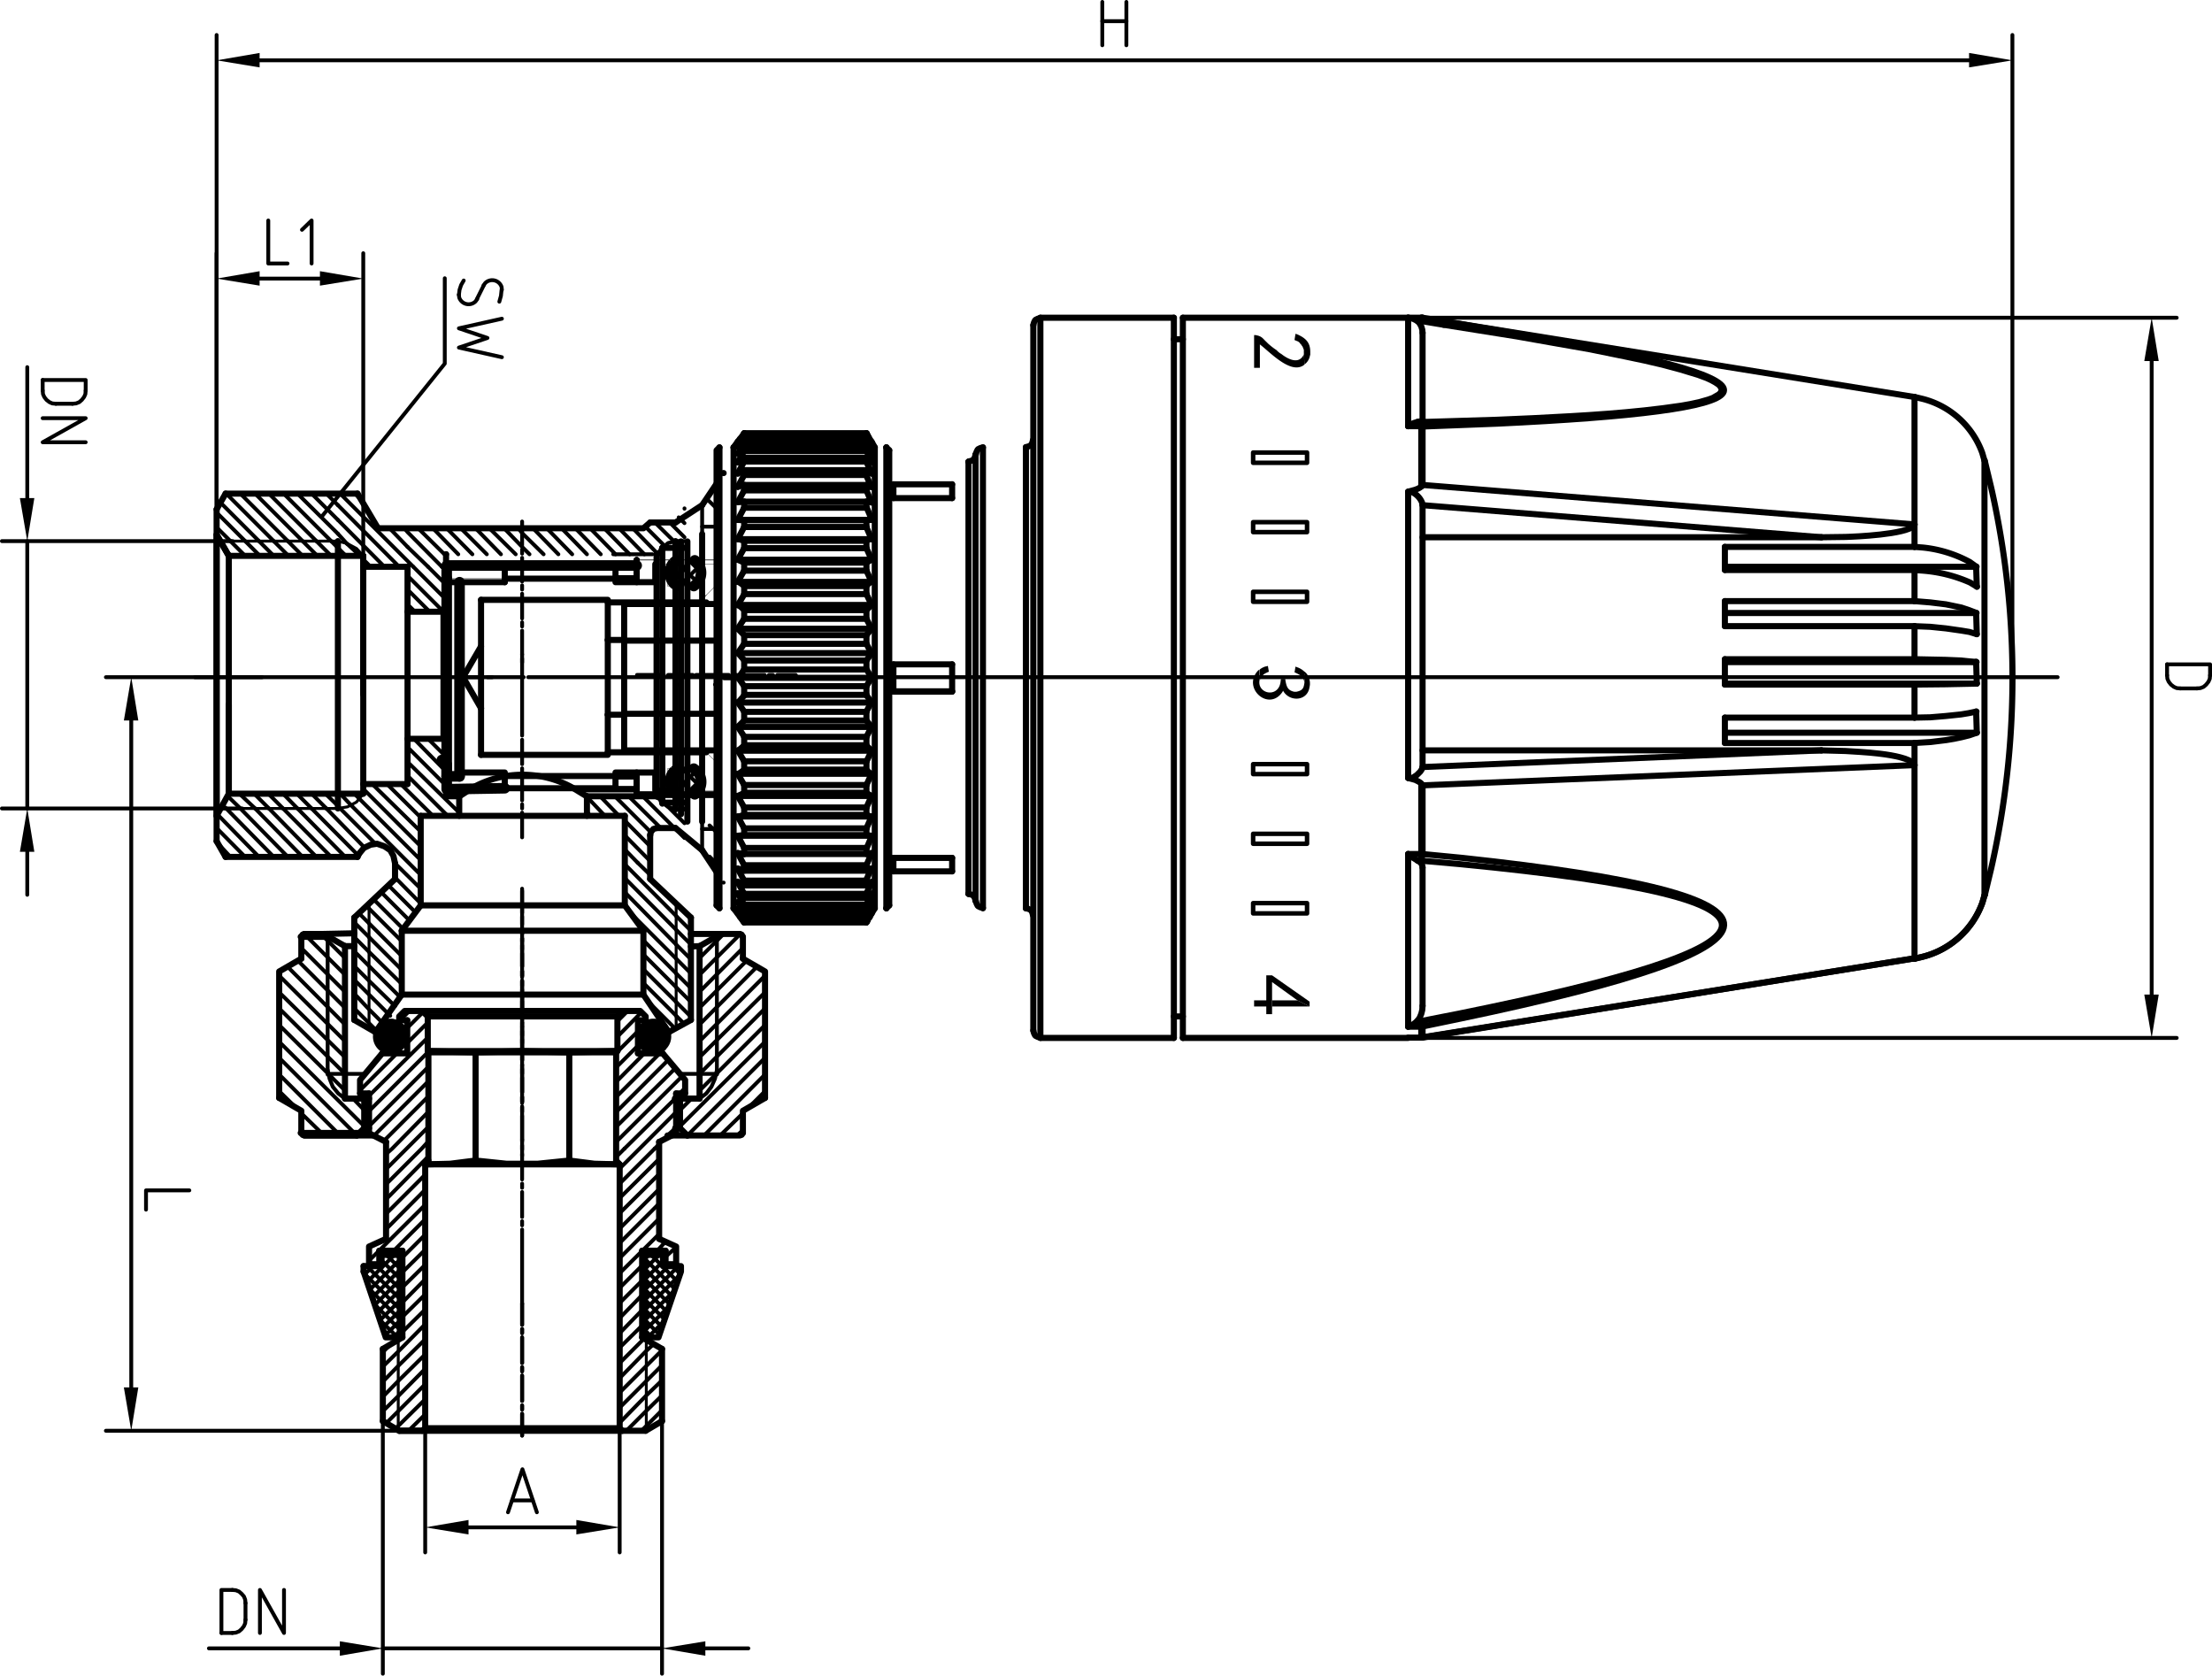 <svg id="图层_1" data-name="图层 1" xmlns="http://www.w3.org/2000/svg" viewBox="0 0 413.58 313.26"><defs><style>.cls-1,.cls-10,.cls-11,.cls-2,.cls-3,.cls-4,.cls-6,.cls-7,.cls-8,.cls-9{fill:none;stroke:#000;stroke-linecap:round;}.cls-1,.cls-11,.cls-2,.cls-3,.cls-7,.cls-9{stroke-linejoin:round;}.cls-1,.cls-6{stroke-width:0.72px;}.cls-2,.cls-4{stroke-width:1.14px;}.cls-3{stroke-width:0.54px;}.cls-10,.cls-4,.cls-6,.cls-8{stroke-linejoin:bevel;}.cls-5{fill-rule:evenodd;}.cls-10,.cls-7{stroke-width:0.06px;}.cls-8,.cls-9{stroke-width:1.98px;}.cls-11{stroke-width:0.84px;}</style></defs><title>HR1217</title><line class="cls-1" x1="130.8" y1="197.64" x2="143.04" y2="185.52"/><line class="cls-1" x1="130.8" y1="194.64" x2="143.04" y2="182.4"/><line class="cls-1" x1="130.8" y1="191.52" x2="141.54" y2="180.72"/><line class="cls-1" x1="130.8" y1="188.4" x2="139.56" y2="179.64"/><line class="cls-1" x1="130.8" y1="185.4" x2="138.9" y2="177.24"/><line class="cls-1" x1="130.8" y1="182.22" x2="138.42" y2="174.6"/><line class="cls-1" x1="130.8" y1="179.1" x2="135.3" y2="174.6"/><line class="cls-1" x1="130.8" y1="200.76" x2="143.04" y2="188.52"/><line class="cls-1" x1="134.04" y1="200.64" x2="143.04" y2="191.64"/><line class="cls-1" x1="127.14" y1="207.54" x2="129.3" y2="205.38"/><line class="cls-1" x1="130.8" y1="203.88" x2="133.92" y2="200.76"/><line class="cls-1" x1="137.82" y1="212.28" x2="138.9" y2="211.26"/><line class="cls-1" x1="140.04" y1="207" x2="143.04" y2="204"/><line class="cls-1" x1="134.64" y1="212.28" x2="138.9" y2="208.14"/><line class="cls-1" x1="131.64" y1="212.28" x2="143.04" y2="200.88"/><line class="cls-1" x1="128.52" y1="212.28" x2="143.04" y2="197.76"/><line class="cls-1" x1="127.14" y1="210.54" x2="143.04" y2="194.76"/><line class="cls-2" x1="126.18" y1="205.38" x2="130.8" y2="205.38"/><polyline class="cls-2" points="128.52 212.28 138.3 212.28 138.66 212.16 138.9 211.8"/><polyline class="cls-2" points="138.9 179.22 143.04 181.62 143.04 205.26"/><line class="cls-1" x1="97.62" y1="205.08" x2="97.62" y2="205.98"/><line class="cls-1" x1="97.62" y1="199.08" x2="97.62" y2="204.18"/><line class="cls-1" x1="97.62" y1="197.34" x2="97.62" y2="198.18"/><line class="cls-1" x1="97.62" y1="191.22" x2="97.62" y2="196.44"/><line class="cls-1" x1="97.62" y1="189.42" x2="97.62" y2="190.32"/><line class="cls-1" x1="97.62" y1="183.3" x2="97.62" y2="188.58"/><line class="cls-1" x1="97.62" y1="181.56" x2="97.62" y2="182.46"/><line class="cls-1" x1="97.62" y1="175.44" x2="97.62" y2="180.66"/><line class="cls-1" x1="97.62" y1="173.7" x2="97.62" y2="174.54"/><line class="cls-1" x1="97.62" y1="166.56" x2="97.62" y2="172.8"/><line class="cls-1" x1="97.62" y1="206.82" x2="97.62" y2="213.06"/><polyline class="cls-2" points="127.14 205.38 127.14 210.9 128.52 212.28"/><line class="cls-2" x1="130.8" y1="176.88" x2="130.8" y2="205.38"/><line class="cls-1" x1="134.04" y1="175.02" x2="134.04" y2="200.88"/><line class="cls-2" x1="134.82" y1="174.6" x2="130.8" y2="176.88"/><line class="cls-1" x1="134.04" y1="200.76" x2="127.14" y2="200.76"/><polyline class="cls-1" points="130.8 205.38 132.06 204.42 133.02 203.16 133.68 201.66 134.04 200.04"/><polyline class="cls-2" points="143.04 205.26 138.9 207.66 138.9 211.8"/><line class="cls-2" x1="127.14" y1="210.9" x2="126.24" y2="210.9"/><line class="cls-2" x1="69.96" y1="212.28" x2="56.88" y2="212.28"/><line class="cls-2" x1="128.52" y1="212.28" x2="124.8" y2="212.28"/><line class="cls-2" x1="56.22" y1="211.8" x2="69" y2="211.8"/><line class="cls-2" x1="56.22" y1="175.14" x2="61.38" y2="175.14"/><line class="cls-2" x1="60.48" y1="174.6" x2="56.88" y2="174.6"/><line class="cls-2" x1="138.3" y1="174.6" x2="134.82" y2="174.6"/><polyline class="cls-2" points="138.9 175.14 138.66 174.72 138.3 174.6"/><line class="cls-2" x1="138.9" y1="175.14" x2="138.9" y2="179.22"/><line class="cls-1" x1="97.62" y1="262.74" x2="97.62" y2="263.52"/><line class="cls-1" x1="97.62" y1="257.16" x2="97.62" y2="261.9"/><line class="cls-1" x1="97.62" y1="255.6" x2="97.62" y2="256.38"/><line class="cls-1" x1="97.62" y1="250.02" x2="97.62" y2="254.82"/><line class="cls-1" x1="97.62" y1="248.46" x2="97.62" y2="249.24"/><line class="cls-1" x1="97.62" y1="243.72" x2="97.62" y2="247.68"/><line class="cls-1" x1="97.62" y1="264.3" x2="97.62" y2="268.38"/><line class="cls-2" x1="116.34" y1="267.48" x2="74.64" y2="267.48"/><line class="cls-1" x1="116.76" y1="214.74" x2="126.42" y2="205.2"/><line class="cls-1" x1="127.08" y1="204.42" x2="128.1" y2="203.4"/><line class="cls-1" x1="115.2" y1="216.3" x2="116.76" y2="214.74"/><line class="cls-1" x1="115.2" y1="213.48" x2="127.5" y2="201.24"/><line class="cls-1" x1="115.2" y1="210.66" x2="126.18" y2="199.8"/><line class="cls-1" x1="115.2" y1="207.9" x2="124.92" y2="198.18"/><line class="cls-1" x1="115.2" y1="205.08" x2="123.36" y2="196.92"/><line class="cls-1" x1="115.2" y1="202.26" x2="120.48" y2="196.92"/><line class="cls-1" x1="115.2" y1="199.56" x2="119.28" y2="195.48"/><line class="cls-1" x1="115.32" y1="196.74" x2="119.28" y2="192.78"/><line class="cls-1" x1="115.44" y1="193.8" x2="119.94" y2="189.24"/><line class="cls-1" x1="115.44" y1="190.92" x2="117.36" y2="189"/><line class="cls-1" x1="115.86" y1="218.46" x2="126.42" y2="207.9"/><line class="cls-1" x1="115.86" y1="254.82" x2="120.42" y2="250.26"/><line class="cls-1" x1="115.86" y1="251.94" x2="120.06" y2="247.8"/><line class="cls-1" x1="115.86" y1="249.24" x2="120.06" y2="244.92"/><line class="cls-1" x1="125.94" y1="236.34" x2="126.42" y2="235.86"/><line class="cls-1" x1="115.86" y1="246.42" x2="120.06" y2="242.1"/><line class="cls-1" x1="124.44" y1="234.96" x2="126.42" y2="233.16"/><line class="cls-1" x1="115.86" y1="243.6" x2="120.06" y2="239.4"/><line class="cls-1" x1="122.88" y1="233.82" x2="124.44" y2="232.14"/><line class="cls-1" x1="115.86" y1="240.78" x2="120.06" y2="236.58"/><line class="cls-1" x1="115.86" y1="238.02" x2="123.24" y2="230.7"/><line class="cls-1" x1="115.86" y1="235.2" x2="123.24" y2="227.82"/><line class="cls-1" x1="115.86" y1="232.38" x2="123.24" y2="225"/><line class="cls-1" x1="115.86" y1="229.68" x2="123.24" y2="222.3"/><line class="cls-1" x1="115.86" y1="226.8" x2="123.24" y2="219.48"/><line class="cls-1" x1="115.86" y1="223.98" x2="123.24" y2="216.66"/><line class="cls-1" x1="122.4" y1="214.74" x2="123.24" y2="213.9"/><line class="cls-1" x1="124.02" y1="213" x2="126.42" y2="210.78"/><line class="cls-1" x1="115.86" y1="221.28" x2="122.4" y2="214.74"/><polyline class="cls-1" points="115.86 257.64 120.84 252.54 122.22 251.28"/><line class="cls-1" x1="115.86" y1="260.34" x2="123.78" y2="252.42"/><line class="cls-1" x1="115.86" y1="263.16" x2="123.78" y2="255.24"/><polyline class="cls-1" points="115.86 265.98 120.84 260.88 123.78 258.06"/><polyline class="cls-1" points="117.12 267.48 120.84 263.76 123.78 260.88"/><line class="cls-1" x1="119.94" y1="267.48" x2="123.78" y2="263.64"/><line class="cls-2" x1="119.28" y1="190.74" x2="119.28" y2="196.92"/><line class="cls-2" x1="126.42" y1="204.42" x2="128.1" y2="204.42"/><line class="cls-2" x1="119.28" y1="196.92" x2="123.9" y2="196.92"/><line class="cls-2" x1="119.28" y1="190.74" x2="120.72" y2="190.74"/><line class="cls-2" x1="124.44" y1="233.82" x2="120.06" y2="233.82"/><line class="cls-2" x1="126.42" y1="236.34" x2="124.44" y2="236.34"/><line class="cls-2" x1="120.72" y1="267.48" x2="116.34" y2="267.48"/><line class="cls-2" x1="115.44" y1="196.5" x2="97.62" y2="196.5"/><line class="cls-2" x1="115.44" y1="190.02" x2="116.34" y2="189"/><polyline class="cls-2" points="97.62 189 119.7 189 120.72 190.02 120.72 190.74"/><polyline class="cls-2" points="123.9 196.92 128.1 201.9 128.1 204.42"/><line class="cls-2" x1="123.24" y1="231.6" x2="123.24" y2="213.48"/><line class="cls-2" x1="123.78" y1="265.68" x2="123.78" y2="252.18"/><line class="cls-3" x1="120.84" y1="250.5" x2="120.84" y2="267.36"/><line class="cls-2" x1="120.72" y1="267.48" x2="123.78" y2="265.68"/><line class="cls-2" x1="126.42" y1="204.42" x2="126.42" y2="211.86"/><polyline class="cls-2" points="126.42 236.34 126.42 233.04 123.24 231.6"/><line class="cls-2" x1="120.06" y1="250.02" x2="120.06" y2="233.82"/><line class="cls-2" x1="126.42" y1="211.86" x2="123.24" y2="213.48"/><line class="cls-2" x1="120.06" y1="250.02" x2="123.78" y2="252.18"/><line class="cls-2" x1="106.44" y1="216.96" x2="106.44" y2="196.74"/><line class="cls-2" x1="115.2" y1="216.96" x2="115.2" y2="196.74"/><polyline class="cls-2" points="115.86 217.68 115.86 267 116.34 267.48"/><polyline class="cls-2" points="97.62 217.68 115.86 217.68 115.2 216.96"/><polyline class="cls-2" points="115.44 190.02 115.44 196.5 115.2 196.74 97.62 196.74"/><line class="cls-2" x1="124.44" y1="236.34" x2="124.44" y2="233.82"/><line class="cls-2" x1="115.44" y1="190.02" x2="97.62" y2="190.02"/><line class="cls-2" x1="115.86" y1="267" x2="97.62" y2="267"/><line class="cls-1" x1="97.62" y1="228.3" x2="97.62" y2="229.08"/><line class="cls-1" x1="97.62" y1="222.84" x2="97.62" y2="227.52"/><line class="cls-1" x1="97.62" y1="221.28" x2="97.62" y2="222.06"/><line class="cls-1" x1="97.62" y1="215.76" x2="97.62" y2="220.5"/><line class="cls-1" x1="97.62" y1="214.14" x2="97.62" y2="214.92"/><line class="cls-1" x1="97.62" y1="208.62" x2="97.62" y2="213.36"/><line class="cls-1" x1="97.62" y1="207" x2="97.62" y2="207.84"/><line class="cls-1" x1="97.62" y1="201.48" x2="97.62" y2="206.22"/><line class="cls-1" x1="97.62" y1="199.86" x2="97.62" y2="200.7"/><line class="cls-1" x1="97.62" y1="194.34" x2="97.62" y2="199.08"/><line class="cls-1" x1="97.62" y1="192.78" x2="97.62" y2="193.56"/><line class="cls-1" x1="97.62" y1="187.2" x2="97.62" y2="191.94"/><line class="cls-1" x1="97.62" y1="185.64" x2="97.62" y2="186.42"/><line class="cls-1" x1="97.62" y1="213.06" x2="97.62" y2="216.06"/><line class="cls-1" x1="97.62" y1="229.86" x2="97.62" y2="243.72"/><line class="cls-1" x1="97.62" y1="262.74" x2="97.62" y2="263.52"/><line class="cls-1" x1="97.62" y1="257.16" x2="97.62" y2="261.9"/><line class="cls-1" x1="97.62" y1="255.6" x2="97.62" y2="256.38"/><line class="cls-1" x1="97.62" y1="250.02" x2="97.62" y2="254.82"/><line class="cls-1" x1="97.62" y1="248.46" x2="97.62" y2="249.24"/><line class="cls-1" x1="97.62" y1="243.72" x2="97.62" y2="247.68"/><line class="cls-1" x1="97.62" y1="264.3" x2="97.62" y2="268.38"/><line class="cls-1" x1="71.82" y1="213.24" x2="80.1" y2="204.96"/><line class="cls-1" x1="69.9" y1="212.34" x2="80.1" y2="202.14"/><line class="cls-1" x1="69" y1="210.54" x2="80.1" y2="199.44"/><line class="cls-1" x1="69" y1="207.72" x2="80.1" y2="196.62"/><line class="cls-1" x1="69" y1="204.84" x2="79.98" y2="193.98"/><line class="cls-1" x1="76.14" y1="195" x2="79.98" y2="191.16"/><line class="cls-1" x1="67.32" y1="203.82" x2="74.22" y2="196.92"/><line class="cls-1" x1="76.14" y1="192.18" x2="79.2" y2="189.12"/><line class="cls-1" x1="74.76" y1="190.74" x2="76.56" y2="189"/><polyline class="cls-1" points="72.18 215.76 73.32 214.74 80.1 207.84"/><line class="cls-1" x1="72.18" y1="218.58" x2="80.1" y2="210.66"/><polyline class="cls-1" points="72.18 221.4 78.84 214.74 80.1 213.36"/><line class="cls-1" x1="75.24" y1="249" x2="79.5" y2="244.8"/><line class="cls-1" x1="71.58" y1="252.78" x2="72.84" y2="251.52"/><line class="cls-1" x1="75.24" y1="246.18" x2="79.5" y2="241.98"/><line class="cls-1" x1="75.24" y1="243.48" x2="79.5" y2="239.16"/><line class="cls-1" x1="75.24" y1="240.66" x2="79.5" y2="236.46"/><line class="cls-1" x1="75.24" y1="237.84" x2="79.5" y2="233.64"/><line class="cls-1" x1="75.24" y1="235.08" x2="79.5" y2="230.82"/><line class="cls-1" x1="73.62" y1="233.82" x2="79.5" y2="227.94"/><line class="cls-1" x1="69" y1="235.68" x2="79.5" y2="225.24"/><line class="cls-1" x1="72.18" y1="229.8" x2="79.5" y2="222.42"/><line class="cls-1" x1="72.18" y1="226.92" x2="79.5" y2="219.6"/><line class="cls-1" x1="72.18" y1="224.22" x2="80.1" y2="216.18"/><polyline class="cls-1" points="71.58 255.48 74.46 252.66 79.5 247.56"/><polyline class="cls-1" points="71.58 258.3 74.46 255.36 79.5 250.38"/><polyline class="cls-1" points="71.58 261.12 74.46 258.18 79.5 253.2"/><polyline class="cls-1" points="71.58 263.82 74.46 261 79.5 255.9"/><line class="cls-1" x1="72.18" y1="266.1" x2="79.5" y2="258.78"/><polyline class="cls-1" points="73.98 267.12 74.46 266.58 79.5 261.6"/><line class="cls-1" x1="79.2" y1="267.48" x2="79.5" y2="267.12"/><line class="cls-1" x1="76.38" y1="267.48" x2="79.5" y2="264.42"/><line class="cls-2" x1="76.14" y1="190.74" x2="76.14" y2="196.92"/><line class="cls-2" x1="69" y1="204.42" x2="67.32" y2="204.42"/><line class="cls-2" x1="76.14" y1="196.92" x2="71.46" y2="196.92"/><line class="cls-2" x1="76.14" y1="190.74" x2="74.64" y2="190.74"/><line class="cls-2" x1="70.92" y1="233.82" x2="75.24" y2="233.82"/><line class="cls-2" x1="69" y1="236.34" x2="70.92" y2="236.34"/><line class="cls-2" x1="74.64" y1="267.48" x2="78.96" y2="267.48"/><line class="cls-2" x1="79.98" y1="196.5" x2="97.62" y2="196.5"/><line class="cls-2" x1="79.98" y1="190.02" x2="78.96" y2="189"/><polyline class="cls-2" points="97.62 189 75.66 189 74.64 190.02 74.64 190.74"/><polyline class="cls-2" points="71.46 196.92 67.32 201.9 67.32 204.42"/><line class="cls-2" x1="72.18" y1="231.6" x2="72.18" y2="213.48"/><line class="cls-2" x1="71.58" y1="265.68" x2="71.58" y2="252.18"/><line class="cls-3" x1="74.46" y1="250.5" x2="74.46" y2="267.36"/><line class="cls-2" x1="74.64" y1="267.48" x2="71.58" y2="265.68"/><line class="cls-2" x1="69" y1="204.42" x2="69" y2="211.86"/><polyline class="cls-2" points="69 236.34 69 233.04 72.18 231.6"/><line class="cls-2" x1="75.24" y1="250.02" x2="75.24" y2="233.82"/><line class="cls-2" x1="69" y1="211.86" x2="72.18" y2="213.48"/><line class="cls-2" x1="75.24" y1="250.02" x2="71.58" y2="252.18"/><line class="cls-2" x1="88.92" y1="216.96" x2="88.92" y2="196.74"/><line class="cls-2" x1="80.1" y1="216.96" x2="80.1" y2="196.74"/><polyline class="cls-2" points="79.5 217.68 79.5 267 78.96 267.48"/><polyline class="cls-2" points="97.62 217.68 79.5 217.68 80.1 216.96"/><polyline class="cls-2" points="79.98 190.02 79.98 196.5 80.1 196.74 97.62 196.74"/><line class="cls-2" x1="79.5" y1="267" x2="97.62" y2="267"/><line class="cls-2" x1="70.92" y1="236.34" x2="70.92" y2="233.82"/><line class="cls-2" x1="79.98" y1="190.02" x2="97.62" y2="190.02"/><polyline class="cls-2" points="88.92 216.96 94.68 217.56 100.56 217.56 106.44 216.96 111.12 217.56 115.86 217.68"/><polyline class="cls-2" points="79.5 217.68 84.18 217.56 88.92 216.96"/><polyline class="cls-2" points="106.44 196.74 97.62 196.5 88.92 196.74 79.98 196.5"/><line class="cls-2" x1="115.44" y1="196.5" x2="106.44" y2="196.74"/><line class="cls-1" x1="64.5" y1="197.64" x2="52.2" y2="185.52"/><line class="cls-1" x1="64.5" y1="194.64" x2="52.2" y2="182.4"/><line class="cls-1" x1="64.5" y1="191.52" x2="53.76" y2="180.72"/><line class="cls-1" x1="64.5" y1="188.4" x2="55.74" y2="179.64"/><line class="cls-1" x1="64.5" y1="185.4" x2="56.34" y2="177.24"/><line class="cls-1" x1="64.5" y1="182.22" x2="56.88" y2="174.6"/><line class="cls-1" x1="64.5" y1="179.1" x2="60" y2="174.6"/><line class="cls-1" x1="64.5" y1="200.76" x2="52.2" y2="188.52"/><line class="cls-1" x1="61.26" y1="200.64" x2="52.2" y2="191.64"/><line class="cls-1" x1="68.1" y1="207.54" x2="66" y2="205.38"/><line class="cls-1" x1="64.5" y1="203.88" x2="61.38" y2="200.76"/><line class="cls-1" x1="57.48" y1="212.28" x2="56.34" y2="211.26"/><line class="cls-1" x1="55.26" y1="207" x2="52.2" y2="204"/><line class="cls-1" x1="60.6" y1="212.28" x2="56.34" y2="208.14"/><line class="cls-1" x1="63.6" y1="212.28" x2="52.2" y2="200.88"/><line class="cls-1" x1="66.72" y1="212.28" x2="52.2" y2="197.76"/><line class="cls-1" x1="68.1" y1="210.54" x2="52.2" y2="194.76"/><line class="cls-2" x1="69" y1="205.38" x2="64.5" y2="205.38"/><polyline class="cls-2" points="66.72 212.28 57 212.28 56.58 212.16 56.34 211.8"/><polyline class="cls-2" points="56.34 179.22 52.2 181.62 52.2 205.26"/><line class="cls-1" x1="97.62" y1="205.08" x2="97.62" y2="205.98"/><line class="cls-1" x1="97.62" y1="199.08" x2="97.62" y2="204.18"/><line class="cls-1" x1="97.62" y1="197.34" x2="97.62" y2="198.18"/><line class="cls-1" x1="97.62" y1="191.22" x2="97.62" y2="196.44"/><line class="cls-1" x1="97.62" y1="189.42" x2="97.62" y2="190.32"/><line class="cls-1" x1="97.62" y1="183.3" x2="97.62" y2="188.58"/><line class="cls-1" x1="97.62" y1="181.56" x2="97.62" y2="182.46"/><line class="cls-1" x1="97.62" y1="175.44" x2="97.62" y2="180.66"/><line class="cls-1" x1="97.62" y1="173.7" x2="97.62" y2="174.54"/><polyline class="cls-2" points="68.1 205.38 68.1 210.9 66.72 212.28"/><line class="cls-2" x1="64.5" y1="176.88" x2="64.5" y2="205.38"/><line class="cls-1" x1="61.26" y1="175.02" x2="61.26" y2="200.88"/><line class="cls-2" x1="60.48" y1="174.6" x2="64.5" y2="176.88"/><line class="cls-1" x1="61.26" y1="200.76" x2="68.28" y2="200.76"/><polyline class="cls-1" points="64.5 205.38 63.24 204.42 62.22 203.16 61.62 201.66 61.26 200.04"/><polyline class="cls-2" points="52.2 205.26 56.34 207.66 56.34 211.8"/><line class="cls-2" x1="68.1" y1="210.9" x2="69" y2="210.9"/><polyline class="cls-2" points="56.34 175.14 56.58 174.72 57 174.6"/><line class="cls-2" x1="56.34" y1="175.14" x2="56.34" y2="179.22"/><line class="cls-1" x1="123.6" y1="234.6" x2="123.96" y2="234.9"/><line class="cls-1" x1="125.7" y1="236.7" x2="127.14" y2="238.14"/><line class="cls-1" x1="121.74" y1="234.6" x2="126.66" y2="239.58"/><line class="cls-1" x1="120.54" y1="235.32" x2="126.18" y2="240.96"/><line class="cls-1" x1="120.54" y1="237.18" x2="125.7" y2="242.4"/><line class="cls-1" x1="120.54" y1="239.1" x2="125.22" y2="243.84"/><line class="cls-1" x1="120.54" y1="241.02" x2="124.74" y2="245.28"/><line class="cls-1" x1="120.54" y1="242.94" x2="124.26" y2="246.66"/><line class="cls-1" x1="120.54" y1="244.8" x2="123.78" y2="248.1"/><line class="cls-1" x1="120.54" y1="246.72" x2="123.3" y2="249.54"/><line class="cls-1" x1="120.54" y1="248.64" x2="121.92" y2="250.02"/><line class="cls-1" x1="120.54" y1="235.44" x2="121.32" y2="234.6"/><line class="cls-1" x1="120.54" y1="237.3" x2="123.24" y2="234.6"/><line class="cls-1" x1="120.54" y1="239.22" x2="123.96" y2="235.8"/><line class="cls-1" x1="120.54" y1="241.14" x2="124.98" y2="236.7"/><line class="cls-1" x1="120.54" y1="243.06" x2="126.84" y2="236.7"/><line class="cls-1" x1="120.54" y1="244.92" x2="127.08" y2="238.38"/><line class="cls-1" x1="120.54" y1="246.84" x2="126.12" y2="241.26"/><line class="cls-1" x1="120.54" y1="248.76" x2="125.16" y2="244.14"/><line class="cls-1" x1="121.14" y1="250.02" x2="124.14" y2="247.02"/><line class="cls-1" x1="123" y1="250.02" x2="123.18" y2="249.9"/><line class="cls-1" x1="74.16" y1="234.6" x2="74.76" y2="235.2"/><line class="cls-1" x1="72.24" y1="234.6" x2="74.76" y2="237.12"/><line class="cls-1" x1="71.34" y1="235.62" x2="74.76" y2="239.04"/><line class="cls-1" x1="70.5" y1="236.7" x2="74.76" y2="240.96"/><line class="cls-1" x1="68.58" y1="236.7" x2="74.76" y2="242.82"/><line class="cls-1" x1="68.1" y1="238.08" x2="74.76" y2="244.74"/><line class="cls-1" x1="69.06" y1="240.96" x2="74.76" y2="246.66"/><line class="cls-1" x1="70.02" y1="243.84" x2="74.76" y2="248.58"/><line class="cls-1" x1="70.98" y1="246.72" x2="74.34" y2="250.02"/><line class="cls-1" x1="72" y1="249.6" x2="72.42" y2="250.02"/><line class="cls-1" x1="68.16" y1="238.26" x2="69.78" y2="236.7"/><line class="cls-1" x1="71.34" y1="235.14" x2="71.82" y2="234.6"/><line class="cls-1" x1="68.64" y1="239.7" x2="73.74" y2="234.6"/><line class="cls-1" x1="69.12" y1="241.14" x2="74.76" y2="235.5"/><line class="cls-1" x1="69.6" y1="242.58" x2="74.76" y2="237.42"/><line class="cls-1" x1="70.08" y1="243.96" x2="74.76" y2="239.28"/><line class="cls-1" x1="70.56" y1="245.4" x2="74.76" y2="241.2"/><line class="cls-1" x1="71.04" y1="246.84" x2="74.76" y2="243.12"/><line class="cls-1" x1="71.52" y1="248.22" x2="74.76" y2="245.04"/><line class="cls-1" x1="72" y1="249.66" x2="74.76" y2="246.9"/><line class="cls-1" x1="73.56" y1="250.02" x2="74.76" y2="248.82"/><polygon class="cls-2" points="120.54 250.02 120.54 234.6 123.96 234.6 123.96 236.7 127.32 236.7 127.32 237.72 123.12 250.02 120.54 250.02"/><polyline class="cls-2" points="74.76 250.02 74.76 234.6 71.34 234.6 71.34 236.7 67.98 236.7"/><polyline class="cls-2" points="67.98 237.72 72.12 250.02 74.76 250.02"/><line class="cls-2" x1="67.98" y1="236.7" x2="67.98" y2="237.72"/><line class="cls-1" x1="123.78" y1="191.4" x2="124.5" y2="192.18"/><line class="cls-1" x1="122.58" y1="190.98" x2="124.92" y2="193.32"/><line class="cls-1" x1="121.86" y1="190.98" x2="124.92" y2="194.04"/><line class="cls-1" x1="121.32" y1="191.1" x2="124.8" y2="194.64"/><line class="cls-1" x1="120.78" y1="191.34" x2="124.56" y2="195.12"/><line class="cls-1" x1="120.42" y1="191.64" x2="124.26" y2="195.54"/><line class="cls-1" x1="120.06" y1="192" x2="123.9" y2="195.9"/><line class="cls-1" x1="119.76" y1="192.42" x2="123.48" y2="196.14"/><line class="cls-1" x1="119.58" y1="192.96" x2="123" y2="196.38"/><line class="cls-1" x1="119.46" y1="193.56" x2="122.4" y2="196.44"/><line class="cls-1" x1="119.52" y1="194.34" x2="121.62" y2="196.38"/><line class="cls-1" x1="119.52" y1="193.14" x2="121.62" y2="191.04"/><line class="cls-1" x1="119.46" y1="193.92" x2="122.4" y2="190.98"/><line class="cls-1" x1="119.58" y1="194.52" x2="123" y2="191.04"/><line class="cls-1" x1="119.76" y1="195" x2="123.48" y2="191.28"/><line class="cls-1" x1="120.06" y1="195.42" x2="123.96" y2="191.58"/><line class="cls-1" x1="120.42" y1="195.78" x2="124.32" y2="191.88"/><line class="cls-1" x1="120.84" y1="196.08" x2="124.62" y2="192.3"/><line class="cls-1" x1="121.32" y1="196.32" x2="124.8" y2="192.78"/><line class="cls-1" x1="121.86" y1="196.44" x2="124.98" y2="193.38"/><line class="cls-1" x1="122.64" y1="196.44" x2="124.92" y2="194.1"/><line class="cls-1" x1="123.78" y1="195.96" x2="124.44" y2="195.3"/><line class="cls-1" x1="74.34" y1="191.28" x2="75.54" y2="192.42"/><line class="cls-1" x1="73.32" y1="190.98" x2="75.84" y2="193.44"/><line class="cls-1" x1="72.66" y1="190.98" x2="75.78" y2="194.16"/><line class="cls-1" x1="72.06" y1="191.16" x2="75.66" y2="194.7"/><line class="cls-1" x1="71.58" y1="191.4" x2="75.42" y2="195.18"/><line class="cls-1" x1="71.22" y1="191.7" x2="75.12" y2="195.6"/><line class="cls-1" x1="70.86" y1="192.06" x2="74.7" y2="195.9"/><line class="cls-1" x1="70.56" y1="192.48" x2="74.28" y2="196.2"/><line class="cls-1" x1="70.38" y1="193.02" x2="73.74" y2="196.38"/><line class="cls-1" x1="70.32" y1="193.68" x2="73.14" y2="196.5"/><line class="cls-1" x1="70.44" y1="194.46" x2="72.3" y2="196.38"/><line class="cls-1" x1="70.38" y1="192.96" x2="72.3" y2="191.04"/><line class="cls-1" x1="70.32" y1="193.8" x2="73.14" y2="190.92"/><line class="cls-1" x1="70.38" y1="194.4" x2="73.74" y2="191.04"/><line class="cls-1" x1="70.62" y1="194.94" x2="74.28" y2="191.22"/><line class="cls-1" x1="70.86" y1="195.36" x2="74.7" y2="191.52"/><line class="cls-1" x1="71.22" y1="195.72" x2="75.12" y2="191.82"/><line class="cls-1" x1="71.58" y1="196.08" x2="75.42" y2="192.24"/><line class="cls-1" x1="72.06" y1="196.32" x2="75.66" y2="192.72"/><line class="cls-1" x1="72.66" y1="196.44" x2="75.78" y2="193.26"/><line class="cls-1" x1="73.32" y1="196.44" x2="75.84" y2="193.98"/><line class="cls-1" x1="74.34" y1="196.14" x2="75.54" y2="195"/><path class="cls-4" d="M248.58,474.6l.66-.06.6-.24a2.76,2.76,0,0,0-.3-5l-.66-.18h-.6a2.77,2.77,0,0,0-1,5.22l.6.24Z" transform="translate(-126.36 -278.1)"/><path class="cls-4" d="M199.44,474.6l.66-.06.6-.24a2.76,2.76,0,0,0-.3-5l-.66-.18h-.6a2.78,2.78,0,0,0-1,5.22l.6.24Z" transform="translate(-126.36 -278.1)"/><line class="cls-1" x1="66.24" y1="188.52" x2="70.68" y2="192.96"/><polyline class="cls-1" points="66.24 185.76 69 188.7 71.88 191.58"/><line class="cls-1" x1="40.8" y1="157.74" x2="43.08" y2="160.2"/><line class="cls-1" x1="72.96" y1="189.9" x2="66.24" y2="183.18"/><line class="cls-1" x1="40.5" y1="154.8" x2="45.84" y2="160.2"/><polyline class="cls-1" points="73.86 188.1 69 183.36 66.24 180.6"/><line class="cls-1" x1="40.62" y1="152.22" x2="48.42" y2="160.2"/><line class="cls-1" x1="74.82" y1="186.42" x2="66.24" y2="177.84"/><line class="cls-1" x1="73.86" y1="161.4" x2="78.66" y2="166.14"/><line class="cls-1" x1="60.84" y1="148.38" x2="63.18" y2="150.66"/><line class="cls-1" x1="61.02" y1="151.14" x2="68.22" y2="158.52"/><line class="cls-1" x1="73.86" y1="164.04" x2="78.66" y2="168.9"/><line class="cls-1" x1="58.26" y1="148.38" x2="61.02" y2="151.14"/><line class="cls-1" x1="58.26" y1="151.14" x2="66.96" y2="159.9"/><line class="cls-1" x1="72.66" y1="165.54" x2="77.58" y2="170.46"/><line class="cls-1" x1="55.5" y1="148.38" x2="58.26" y2="151.14"/><line class="cls-1" x1="55.62" y1="151.14" x2="64.56" y2="160.2"/><line class="cls-1" x1="71.28" y1="166.8" x2="76.5" y2="172.02"/><line class="cls-1" x1="52.92" y1="148.38" x2="55.62" y2="151.14"/><line class="cls-1" x1="52.92" y1="151.14" x2="61.92" y2="160.2"/><line class="cls-1" x1="69.9" y1="168.18" x2="75.24" y2="173.52"/><line class="cls-1" x1="50.16" y1="148.38" x2="52.92" y2="151.14"/><line class="cls-1" x1="68.52" y1="169.38" x2="69" y2="169.86"/><line class="cls-1" x1="50.28" y1="151.14" x2="59.16" y2="160.2"/><line class="cls-1" x1="69" y1="169.86" x2="75.12" y2="175.98"/><line class="cls-1" x1="47.52" y1="148.38" x2="50.28" y2="151.14"/><line class="cls-1" x1="67.14" y1="170.76" x2="69" y2="172.62"/><line class="cls-1" x1="47.7" y1="151.14" x2="56.58" y2="160.2"/><line class="cls-1" x1="69" y1="172.62" x2="75.12" y2="178.74"/><line class="cls-1" x1="44.76" y1="148.38" x2="47.7" y2="151.14"/><line class="cls-1" x1="66.24" y1="172.44" x2="69" y2="175.2"/><line class="cls-1" x1="44.94" y1="151.14" x2="53.82" y2="160.2"/><line class="cls-1" x1="69" y1="175.2" x2="75.12" y2="181.32"/><line class="cls-1" x1="42.6" y1="148.86" x2="44.94" y2="151.14"/><line class="cls-1" x1="66.24" y1="175.2" x2="69" y2="177.96"/><line class="cls-1" x1="42.3" y1="151.14" x2="51.18" y2="160.2"/><line class="cls-1" x1="69" y1="177.96" x2="75.12" y2="183.96"/><line class="cls-1" x1="41.58" y1="150.54" x2="42.3" y2="151.14"/><polyline class="cls-1" points="63.18 150.66 63.6 151.14 70.2 157.74"/><polyline class="cls-1" points="63.6 148.38 65.64 150.54 78.66 163.56"/><line class="cls-1" x1="66.24" y1="148.38" x2="78.66" y2="160.8"/><line class="cls-1" x1="77.28" y1="105.96" x2="83.4" y2="112.08"/><line class="cls-1" x1="126.6" y1="155.28" x2="127.98" y2="156.66"/><line class="cls-1" x1="77.28" y1="105.96" x2="63.6" y2="92.28"/><line class="cls-1" x1="76.2" y1="107.64" x2="82.92" y2="114.36"/><line class="cls-1" x1="63.18" y1="94.44" x2="74.64" y2="105.96"/><line class="cls-1" x1="117.54" y1="148.86" x2="123.54" y2="154.8"/><line class="cls-1" x1="61.02" y1="92.28" x2="63.18" y2="94.44"/><line class="cls-1" x1="76.2" y1="110.22" x2="80.34" y2="114.36"/><line class="cls-1" x1="63.18" y1="97.2" x2="71.88" y2="105.96"/><line class="cls-1" x1="114.96" y1="148.86" x2="121.68" y2="155.58"/><line class="cls-1" x1="58.26" y1="92.28" x2="63.18" y2="97.2"/><line class="cls-1" x1="67.92" y1="104.58" x2="69.3" y2="105.96"/><line class="cls-1" x1="76.2" y1="112.98" x2="77.58" y2="114.36"/><line class="cls-1" x1="64.86" y1="101.64" x2="67.32" y2="103.92"/><line class="cls-1" x1="112.2" y1="148.86" x2="115.74" y2="152.52"/><line class="cls-1" x1="63.18" y1="99.78" x2="64.86" y2="101.64"/><line class="cls-1" x1="116.82" y1="153.42" x2="121.56" y2="158.22"/><line class="cls-1" x1="55.62" y1="92.28" x2="63.18" y2="99.78"/><line class="cls-1" x1="63.18" y1="102.42" x2="64.68" y2="103.92"/><line class="cls-1" x1="109.74" y1="148.98" x2="113.1" y2="152.52"/><line class="cls-1" x1="61.92" y1="101.16" x2="63.18" y2="102.42"/><line class="cls-1" x1="116.82" y1="156.18" x2="121.56" y2="160.98"/><line class="cls-1" x1="53.04" y1="92.28" x2="61.92" y2="101.16"/><line class="cls-1" x1="109.74" y1="151.74" x2="110.34" y2="152.52"/><line class="cls-1" x1="116.82" y1="158.82" x2="119.22" y2="161.28"/><line class="cls-1" x1="59.16" y1="101.16" x2="61.92" y2="103.92"/><line class="cls-1" x1="119.22" y1="161.28" x2="121.56" y2="163.56"/><line class="cls-1" x1="50.28" y1="92.28" x2="59.16" y2="101.16"/><line class="cls-1" x1="116.82" y1="161.58" x2="126.42" y2="171.24"/><line class="cls-1" x1="56.58" y1="101.16" x2="59.34" y2="103.92"/><line class="cls-1" x1="126.42" y1="171.24" x2="129.18" y2="174"/><line class="cls-1" x1="47.7" y1="92.28" x2="56.58" y2="101.16"/><line class="cls-1" x1="116.82" y1="164.16" x2="126.42" y2="173.82"/><line class="cls-1" x1="53.82" y1="101.16" x2="56.58" y2="103.92"/><line class="cls-1" x1="126.42" y1="173.82" x2="129.18" y2="176.58"/><line class="cls-1" x1="44.94" y1="92.28" x2="53.82" y2="101.16"/><line class="cls-1" x1="116.82" y1="166.8" x2="126.42" y2="176.58"/><line class="cls-1" x1="51.18" y1="101.16" x2="53.94" y2="103.92"/><line class="cls-1" x1="126.42" y1="176.58" x2="129.18" y2="179.34"/><line class="cls-1" x1="42.3" y1="92.28" x2="51.18" y2="101.16"/><line class="cls-1" x1="117.84" y1="170.64" x2="126.42" y2="179.22"/><line class="cls-1" x1="48.42" y1="101.16" x2="51.18" y2="103.92"/><line class="cls-1" x1="126.42" y1="179.22" x2="129.18" y2="181.98"/><line class="cls-1" x1="41.22" y1="93.96" x2="48.42" y2="101.16"/><line class="cls-1" x1="82.8" y1="138.12" x2="83.4" y2="138.9"/><line class="cls-1" x1="120.3" y1="175.8" x2="126.42" y2="181.98"/><line class="cls-1" x1="45.84" y1="101.16" x2="48.6" y2="103.92"/><line class="cls-1" x1="126.42" y1="181.98" x2="129.18" y2="184.74"/><line class="cls-1" x1="40.5" y1="95.82" x2="45.84" y2="101.16"/><line class="cls-1" x1="80.04" y1="138.12" x2="83.4" y2="141.48"/><line class="cls-1" x1="120.3" y1="178.44" x2="126.42" y2="184.56"/><line class="cls-1" x1="43.08" y1="101.16" x2="45.84" y2="103.92"/><line class="cls-1" x1="126.42" y1="184.56" x2="129.18" y2="187.32"/><line class="cls-1" x1="40.5" y1="98.58" x2="43.08" y2="101.16"/><line class="cls-1" x1="120.3" y1="181.2" x2="126.42" y2="187.32"/><line class="cls-1" x1="77.4" y1="138.12" x2="83.4" y2="144.24"/><line class="cls-1" x1="126.42" y1="187.32" x2="129.18" y2="190.08"/><line class="cls-1" x1="42.18" y1="103.02" x2="43.26" y2="103.92"/><line class="cls-1" x1="120.3" y1="183.78" x2="126.42" y2="189.9"/><line class="cls-1" x1="85.38" y1="148.86" x2="85.86" y2="149.28"/><line class="cls-1" x1="126.42" y1="189.9" x2="127.98" y2="191.46"/><line class="cls-1" x1="76.2" y1="139.68" x2="83.4" y2="146.88"/><line class="cls-1" x1="121.08" y1="187.14" x2="126.3" y2="192.36"/><line class="cls-1" x1="76.2" y1="142.44" x2="85.86" y2="151.92"/><line class="cls-1" x1="124.14" y1="195.9" x2="124.14" y2="196.08"/><line class="cls-1" x1="76.2" y1="145.02" x2="83.7" y2="152.52"/><line class="cls-1" x1="74.94" y1="146.58" x2="80.94" y2="152.52"/><line class="cls-1" x1="72.36" y1="146.58" x2="78.66" y2="152.82"/><line class="cls-1" x1="69.6" y1="146.58" x2="78.66" y2="155.46"/><line class="cls-1" x1="67.92" y1="147.48" x2="78.66" y2="158.22"/><line class="cls-1" x1="126.12" y1="154.8" x2="120.18" y2="148.86"/><line class="cls-1" x1="78.18" y1="98.76" x2="83.4" y2="103.92"/><line class="cls-1" x1="82.62" y1="105.96" x2="83.4" y2="106.68"/><line class="cls-1" x1="126.78" y1="150.06" x2="127.98" y2="151.32"/><polyline class="cls-1" points="82.62 105.96 76.2 99.48 75.6 98.76"/><line class="cls-1" x1="80.04" y1="105.96" x2="83.4" y2="109.32"/><line class="cls-1" x1="122.94" y1="148.86" x2="124.32" y2="150.24"/><line class="cls-1" x1="76.2" y1="102.24" x2="80.04" y2="105.96"/><line class="cls-1" x1="124.32" y1="150.24" x2="127.98" y2="153.9"/><line class="cls-1" x1="72.84" y1="98.76" x2="76.2" y2="102.24"/><line class="cls-1" x1="66.36" y1="92.28" x2="67.62" y2="93.54"/><line class="cls-1" x1="80.94" y1="98.76" x2="85.68" y2="103.62"/><line class="cls-1" x1="83.52" y1="98.76" x2="88.32" y2="103.62"/><line class="cls-1" x1="91.5" y1="98.76" x2="96.42" y2="103.62"/><line class="cls-1" x1="88.92" y1="98.76" x2="93.66" y2="103.62"/><line class="cls-1" x1="86.16" y1="98.76" x2="91.02" y2="103.62"/><polyline class="cls-1" points="94.26 98.76 97.62 102.24 99 103.62"/><polyline class="cls-1" points="96.9 98.76 97.62 99.66 101.64 103.62"/><line class="cls-1" x1="122.46" y1="97.68" x2="127.38" y2="102.54"/><line class="cls-1" x1="120.6" y1="98.4" x2="124.62" y2="102.42"/><line class="cls-1" x1="118.32" y1="98.76" x2="123.06" y2="103.62"/><line class="cls-1" x1="115.74" y1="98.76" x2="120.48" y2="103.62"/><line class="cls-1" x1="112.98" y1="98.76" x2="117.72" y2="103.62"/><line class="cls-1" x1="110.34" y1="98.76" x2="115.08" y2="103.62"/><line class="cls-1" x1="107.58" y1="98.76" x2="112.32" y2="103.62"/><line class="cls-1" x1="105" y1="98.76" x2="109.74" y2="103.62"/><line class="cls-1" x1="102.24" y1="98.76" x2="106.98" y2="103.62"/><line class="cls-1" x1="99.66" y1="98.76" x2="104.4" y2="103.62"/><line class="cls-1" x1="125.22" y1="97.68" x2="127.98" y2="100.44"/><line class="cls-1" x1="126.9" y1="96.72" x2="127.98" y2="97.8"/><line class="cls-1" x1="127.98" y1="95.04" x2="127.98" y2="95.1"/><line class="cls-2" x1="40.5" y1="95.22" x2="42.18" y2="92.28"/><line class="cls-2" x1="40.5" y1="157.26" x2="42.18" y2="160.2"/><line class="cls-2" x1="70.68" y1="98.76" x2="66.84" y2="92.28"/><line class="cls-2" x1="40.5" y1="95.22" x2="40.5" y2="157.26"/><line class="cls-2" x1="126.3" y1="154.8" x2="131.28" y2="158.94"/><line class="cls-2" x1="66.84" y1="92.28" x2="42.18" y2="92.28"/><line class="cls-2" x1="66.84" y1="160.2" x2="42.18" y2="160.2"/><polyline class="cls-2" points="82.92 138.12 83.22 138.3 83.4 138.6"/><line class="cls-2" x1="121.56" y1="97.68" x2="126.3" y2="97.68"/><line class="cls-3" x1="63.18" y1="101.16" x2="41.22" y2="101.16"/><line class="cls-2" x1="126.3" y1="97.68" x2="131.28" y2="94.44"/><polyline class="cls-2" points="121.56 97.68 120.3 98.76 70.68 98.76"/><line class="cls-2" x1="67.92" y1="103.92" x2="67.92" y2="129.84"/><line class="cls-2" x1="42.78" y1="103.92" x2="40.5" y2="99.96"/><polyline class="cls-3" points="67.92 148.38 66.66 149.94 64.98 150.84 63.18 151.14"/><polyline class="cls-3" points="63.18 101.16 64.98 101.64 66.66 102.54 67.92 103.92"/><line class="cls-2" x1="67.92" y1="103.92" x2="42.78" y2="103.92"/><line class="cls-2" x1="67.92" y1="148.38" x2="42.78" y2="148.38"/><line class="cls-3" x1="63.18" y1="151.14" x2="41.22" y2="151.14"/><line class="cls-2" x1="63.18" y1="151.14" x2="63.18" y2="101.16"/><polyline class="cls-2" points="40.5 152.52 42.78 148.38 42.78 131.7"/><polyline class="cls-2" points="42.78 148.38 42.78 103.92 40.5 99.96 40.5 152.52"/><line class="cls-2" x1="67.92" y1="148.38" x2="67.92" y2="103.92"/><line class="cls-1" x1="97.62" y1="170.64" x2="97.62" y2="169.86"/><line class="cls-1" x1="97.62" y1="175.98" x2="97.62" y2="171.36"/><line class="cls-1" x1="97.62" y1="177.48" x2="97.62" y2="176.76"/><line class="cls-1" x1="97.62" y1="182.7" x2="97.62" y2="178.26"/><line class="cls-1" x1="97.62" y1="184.26" x2="97.62" y2="183.48"/><line class="cls-1" x1="97.62" y1="189.6" x2="97.62" y2="185.04"/><line class="cls-1" x1="97.62" y1="191.16" x2="97.62" y2="190.38"/><line class="cls-1" x1="97.62" y1="195" x2="97.62" y2="191.94"/><line class="cls-1" x1="97.62" y1="169.26" x2="97.62" y2="166.14"/><line class="cls-1" x1="97.62" y1="103.5" x2="97.62" y2="102.72"/><line class="cls-1" x1="97.62" y1="108.72" x2="97.62" y2="104.28"/><line class="cls-1" x1="97.62" y1="110.22" x2="97.62" y2="109.44"/><line class="cls-1" x1="97.62" y1="115.62" x2="97.62" y2="111"/><line class="cls-1" x1="97.62" y1="117.12" x2="97.62" y2="116.34"/><line class="cls-1" x1="97.62" y1="122.34" x2="97.62" y2="117.9"/><line class="cls-1" x1="97.62" y1="123.84" x2="97.62" y2="123.12"/><line class="cls-1" x1="97.62" y1="137.52" x2="97.62" y2="122.34"/><line class="cls-1" x1="97.62" y1="142.86" x2="97.62" y2="138.3"/><line class="cls-1" x1="97.62" y1="144.42" x2="97.62" y2="143.64"/><line class="cls-1" x1="97.62" y1="149.64" x2="97.62" y2="145.2"/><line class="cls-1" x1="97.62" y1="151.14" x2="97.62" y2="150.36"/><line class="cls-1" x1="97.62" y1="156.54" x2="97.62" y2="151.92"/><line class="cls-1" x1="97.62" y1="101.94" x2="97.62" y2="97.5"/><line class="cls-2" x1="82.92" y1="138.12" x2="76.2" y2="138.12"/><line class="cls-2" x1="83.4" y1="148.86" x2="85.86" y2="148.86"/><path class="cls-2" d="M209.76,381.72h0Z" transform="translate(-126.36 -278.1)"/><line class="cls-2" x1="82.92" y1="114.36" x2="76.2" y2="114.36"/><polyline class="cls-2" points="83.4 113.88 83.22 114.24 82.92 114.36 82.92 138.12"/><line class="cls-2" x1="121.56" y1="156.06" x2="121.56" y2="164.34"/><line class="cls-2" x1="129.18" y1="190.68" x2="129.18" y2="171.54"/><line class="cls-2" x1="120.3" y1="174" x2="97.62" y2="174"/><line class="cls-3" x1="126.42" y1="192.24" x2="126.42" y2="168.9"/><line class="cls-2" x1="125.04" y1="192.96" x2="129.18" y2="190.68"/><line class="cls-2" x1="121.56" y1="164.34" x2="129.18" y2="171.54"/><line class="cls-2" x1="116.82" y1="169.26" x2="116.82" y2="152.52"/><polyline class="cls-2" points="120.3 174 120.3 185.94 125.04 192.96"/><line class="cls-1" x1="143.76" y1="126.18" x2="144.54" y2="126.18"/><line class="cls-1" x1="138.54" y1="126.18" x2="142.98" y2="126.18"/><line class="cls-1" x1="137.04" y1="126.18" x2="137.76" y2="126.18"/><line class="cls-1" x1="131.64" y1="126.18" x2="136.26" y2="126.18"/><line class="cls-1" x1="130.14" y1="126.18" x2="130.92" y2="126.18"/><line class="cls-1" x1="124.92" y1="126.18" x2="129.54" y2="126.18"/><line class="cls-1" x1="123.36" y1="126.18" x2="124.14" y2="126.18"/><line class="cls-1" x1="119.1" y1="126.18" x2="122.64" y2="126.18"/><line class="cls-1" x1="145.32" y1="126.18" x2="148.8" y2="126.18"/><line class="cls-2" x1="122.76" y1="154.8" x2="126.3" y2="154.8"/><polyline class="cls-2" points="121.56 156.18 121.68 155.58 122.16 154.98 122.76 154.8"/><line class="cls-2" x1="76.2" y1="146.58" x2="76.2" y2="105.96"/><line class="cls-2" x1="83.4" y1="148.86" x2="83.4" y2="103.62"/><line class="cls-2" x1="66.24" y1="190.68" x2="66.24" y2="171.54"/><path class="cls-2" d="M212.22,427l2.58-1.68a19.21,19.21,0,0,1,18.54,0L236.1,427" transform="translate(-126.36 -278.1)"/><line class="cls-3" x1="69" y1="192.24" x2="69" y2="168.9"/><line class="cls-2" x1="109.74" y1="148.86" x2="109.74" y2="152.52"/><line class="cls-2" x1="75.12" y1="185.94" x2="120.3" y2="185.94"/><line class="cls-2" x1="75.12" y1="174" x2="97.62" y2="174"/><line class="cls-2" x1="70.2" y1="192.96" x2="66.24" y2="190.68"/><line class="cls-2" x1="78.66" y1="169.26" x2="78.66" y2="152.52"/><polyline class="cls-2" points="75.12 174 75.12 185.94 70.2 192.96"/><line class="cls-2" x1="73.86" y1="161.4" x2="73.86" y2="164.34"/><polyline class="cls-2" points="67.14 159.6 68.04 158.52 69.3 157.92 70.5 157.74 71.88 158.22 72.96 158.94 73.56 160.02 73.86 161.4"/><line class="cls-2" x1="67.14" y1="159.6" x2="66.84" y2="160.2"/><line class="cls-2" x1="85.86" y1="148.86" x2="85.86" y2="152.52"/><line class="cls-2" x1="73.86" y1="164.34" x2="66.24" y2="171.54"/><line class="cls-2" x1="78.66" y1="152.52" x2="116.82" y2="152.52"/><line class="cls-2" x1="67.92" y1="146.58" x2="76.2" y2="146.58"/><line class="cls-2" x1="67.92" y1="105.96" x2="76.2" y2="105.96"/><polyline class="cls-2" points="78.66 169.26 116.82 169.26 120.3 174"/><line class="cls-2" x1="78.66" y1="169.26" x2="75.12" y2="174"/><line class="cls-2" x1="109.74" y1="148.86" x2="122.76" y2="148.86"/><line class="cls-1" x1="114.48" y1="152.52" x2="115.44" y2="152.52"/><line class="cls-2" x1="123.84" y1="150.06" x2="123.84" y2="150.24"/><polyline class="cls-2" points="122.76 148.86 123.54 149.28 123.84 150.06"/><line class="cls-1" x1="127.98" y1="151.32" x2="126.3" y2="151.32"/><line class="cls-2" x1="127.98" y1="150.06" x2="123.84" y2="150.06"/><polyline class="cls-2" points="123.84 102.42 123.54 103.2 122.76 103.62"/><line class="cls-2" x1="126.3" y1="151.32" x2="126.3" y2="101.16"/><line class="cls-2" x1="123.84" y1="150.06" x2="123.84" y2="102.42"/><line class="cls-2" x1="122.76" y1="103.62" x2="122.76" y2="148.86"/><line class="cls-2" x1="127.98" y1="102.42" x2="123.84" y2="102.42"/><polyline class="cls-1" points="126.3 151.32 124.92 150.84 123.84 150.06"/><line class="cls-1" x1="127.98" y1="101.16" x2="126.3" y2="101.16"/><polyline class="cls-1" points="123.84 102.42 124.92 101.52 126.3 101.16"/><line class="cls-1" x1="123.84" y1="103.2" x2="123.84" y2="116.22"/><line class="cls-1" x1="121.98" y1="103.62" x2="114.66" y2="103.62"/><line class="cls-1" x1="121.98" y1="148.86" x2="114.66" y2="148.86"/><line class="cls-2" x1="134.82" y1="174.6" x2="129.18" y2="174.6"/><line class="cls-2" x1="60.48" y1="174.6" x2="66.24" y2="174.48"/><line class="cls-2" x1="64.5" y1="176.88" x2="66.24" y2="176.88"/><line class="cls-2" x1="130.8" y1="176.88" x2="129.18" y2="176.94"/><line class="cls-1" x1="49.02" y1="126.6" x2="19.8" y2="126.6"/><line class="cls-1" x1="76.86" y1="267.48" x2="19.8" y2="267.48"/><line class="cls-1" x1="24.54" y1="134.7" x2="24.54" y2="259.38"/><polyline class="cls-5" points="25.86 134.7 23.16 134.7 24.54 126.6"/><polyline class="cls-5" points="25.86 259.38 23.16 259.38 24.54 267.48"/><polyline class="cls-1" points="35.4 222.54 27.3 222.54 27.3 226.14"/><line class="cls-1" x1="115.86" y1="254.76" x2="115.86" y2="290.22"/><line class="cls-1" x1="79.5" y1="264.42" x2="79.5" y2="290.22"/><line class="cls-1" x1="107.76" y1="285.54" x2="87.6" y2="285.54"/><polyline class="cls-5" points="107.76 284.16 107.76 286.86 115.86 285.54"/><polyline class="cls-5" points="87.6 284.16 87.6 286.86 79.5 285.54"/><polyline class="cls-1" points="94.98 282.72 97.68 274.68 100.38 282.72"/><line class="cls-1" x1="99.6" y1="280.5" x2="95.76" y2="280.5"/><polyline class="cls-6" points="93.36 56.4 93.66 55.32 93.78 54.18"/><path class="cls-6" d="M220.2,332.28l-.06-.54a1.85,1.85,0,0,0-3.06-.72l-.3.42" transform="translate(-126.36 -278.1)"/><line class="cls-1" x1="90.42" y1="53.4" x2="89.16" y2="55.92"/><path class="cls-6" d="M212.16,333.18l.06.54a1.85,1.85,0,0,0,3.06.72l.3-.42" transform="translate(-126.36 -278.1)"/><polyline class="cls-6" points="86.7 52.44 86.22 53.28 85.92 54.18 85.8 55.14"/><polyline class="cls-1" points="93.84 59.58 85.8 61.38 91.14 63.18 85.8 64.98 93.84 66.78"/><polyline class="cls-5" points="60.3 96.48 59.94 96.84 60.18 96.42"/><polyline class="cls-1" points="60.24 96.48 83.16 67.98 83.16 52.02"/><line class="cls-1" x1="123.78" y1="263.7" x2="123.78" y2="312.9"/><line class="cls-1" x1="71.58" y1="258.3" x2="71.58" y2="312.9"/><line class="cls-1" x1="131.88" y1="308.16" x2="139.92" y2="308.16"/><line class="cls-1" x1="63.54" y1="308.16" x2="39.06" y2="308.16"/><line class="cls-1" x1="123.78" y1="308.16" x2="71.58" y2="308.16"/><polyline class="cls-5" points="131.88 306.84 131.88 309.54 123.78 308.16"/><polyline class="cls-5" points="63.54 306.84 63.54 309.54 71.58 308.16"/><line class="cls-1" x1="41.4" y1="305.28" x2="43.44" y2="305.28"/><polyline class="cls-6" points="43.44 305.28 44.1 305.22 44.7 304.98 45.18 304.56 45.6 304.02 45.84 303.48 45.9 302.82"/><line class="cls-1" x1="45.9" y1="302.82" x2="45.9" y2="299.7"/><polyline class="cls-6" points="45.9 299.7 45.84 299.04 45.6 298.44 45.18 297.96 44.7 297.54 44.1 297.3 43.44 297.24"/><polyline class="cls-1" points="43.44 297.24 41.4 297.24 41.4 305.28"/><polyline class="cls-1" points="48.6 305.28 48.6 297.24 53.1 305.28 53.1 297.24"/><line class="cls-1" x1="40.5" y1="97.62" x2="40.5" y2="6.54"/><line class="cls-1" x1="376.26" y1="124.38" x2="376.26" y2="6.54"/><line class="cls-1" x1="48.54" y1="11.28" x2="368.16" y2="11.28"/><polyline class="cls-5" points="48.54 9.9 48.54 12.6 40.5 11.28"/><polyline class="cls-5" points="368.16 9.9 368.16 12.6 376.26 11.28"/><line class="cls-1" x1="206.1" y1="8.46" x2="206.1" y2="0.36"/><line class="cls-1" x1="206.1" y1="3.96" x2="210.6" y2="3.96"/><line class="cls-1" x1="210.6" y1="0.36" x2="210.6" y2="8.46"/><line class="cls-1" x1="240.36" y1="59.4" x2="406.98" y2="59.4"/><line class="cls-1" x1="240.36" y1="194.04" x2="406.98" y2="194.04"/><line class="cls-1" x1="402.3" y1="67.5" x2="402.3" y2="185.94"/><polyline class="cls-5" points="403.62 67.5 400.92 67.5 402.3 59.4"/><polyline class="cls-5" points="403.62 185.94 400.92 185.94 402.3 194.04"/><line class="cls-1" x1="405.18" y1="124.2" x2="405.18" y2="126.24"/><polyline class="cls-6" points="405.18 126.24 405.24 126.9 405.48 127.44 405.9 127.98 406.44 128.4 406.98 128.64 407.64 128.7"/><line class="cls-1" x1="407.64" y1="128.7" x2="410.76" y2="128.7"/><polyline class="cls-6" points="410.76 128.7 411.42 128.64 412.02 128.4 412.5 127.98 412.92 127.44 413.16 126.9 413.22 126.24"/><polyline class="cls-1" points="413.22 126.24 413.22 124.2 405.18 124.2"/><line class="cls-1" x1="131.28" y1="94.44" x2="131.28" y2="158.94"/><line class="cls-1" x1="132.12" y1="93.24" x2="133.98" y2="95.04"/><line class="cls-2" x1="135.24" y1="88.44" x2="135.3" y2="88.44"/><line class="cls-2" x1="131.28" y1="94.44" x2="133.98" y2="90.42"/><line class="cls-1" x1="133.98" y1="155.58" x2="132.66" y2="154.32"/><line class="cls-1" x1="133.98" y1="161.46" x2="132.66" y2="160.14"/><line class="cls-2" x1="131.28" y1="158.94" x2="133.98" y2="163.02"/><line class="cls-1" x1="135.24" y1="165" x2="135.3" y2="165"/><line class="cls-1" x1="126.96" y1="127.98" x2="126.12" y2="127.98"/><line class="cls-1" x1="134.58" y1="127.98" x2="133.68" y2="127.98"/><line class="cls-2" x1="140.64" y1="126.6" x2="135.42" y2="126.6"/><line class="cls-1" x1="84.24" y1="126.6" x2="83.4" y2="126.6"/><line class="cls-1" x1="90.3" y1="126.6" x2="85.14" y2="126.6"/><line class="cls-1" x1="92.04" y1="126.6" x2="91.14" y2="126.6"/><line class="cls-1" x1="97.92" y1="126.6" x2="36.42" y2="126.6"/><line class="cls-1" x1="384.72" y1="126.6" x2="98.76" y2="126.6"/><line class="cls-1" x1="133.98" y1="98.46" x2="131.28" y2="98.46"/><line class="cls-2" x1="131.28" y1="99.84" x2="131.28" y2="153.6"/><line class="cls-2" x1="128.52" y1="101.22" x2="128.52" y2="153.6"/><line class="cls-2" x1="127.32" y1="152.22" x2="127.32" y2="101.22"/><line class="cls-1" x1="133.98" y1="154.98" x2="131.28" y2="154.98"/><path class="cls-2" d="M264.3,360.66l-.78,1.08Z" transform="translate(-126.36 -278.1)"/><polyline class="cls-2" points="134.52 83.64 133.98 84.18 133.98 169.26"/><line class="cls-2" x1="134.52" y1="169.8" x2="134.52" y2="83.64"/><line class="cls-2" x1="137.16" y1="169.8" x2="137.16" y2="83.64"/><line class="cls-2" x1="139.14" y1="172.02" x2="139.14" y2="171.78"/><line class="cls-2" x1="139.14" y1="172.44" x2="139.14" y2="172.38"/><line class="cls-2" x1="139.14" y1="171.12" x2="139.14" y2="170.7"/><line class="cls-2" x1="139.14" y1="169.74" x2="139.14" y2="169.14"/><line class="cls-2" x1="139.14" y1="167.88" x2="139.14" y2="167.1"/><line class="cls-2" x1="139.14" y1="165.54" x2="139.14" y2="164.64"/><line class="cls-2" x1="139.14" y1="162.78" x2="139.14" y2="161.76"/><line class="cls-2" x1="139.14" y1="159.66" x2="139.14" y2="158.52"/><line class="cls-2" x1="139.14" y1="156.12" x2="139.14" y2="154.86"/><line class="cls-2" x1="139.14" y1="152.34" x2="139.14" y2="150.96"/><line class="cls-2" x1="139.14" y1="148.2" x2="139.14" y2="146.76"/><line class="cls-2" x1="139.14" y1="143.88" x2="139.14" y2="142.32"/><line class="cls-2" x1="139.14" y1="139.32" x2="139.14" y2="137.76"/><line class="cls-2" x1="139.14" y1="134.7" x2="139.14" y2="133.08"/><line class="cls-2" x1="139.14" y1="129.9" x2="139.14" y2="128.28"/><line class="cls-2" x1="139.14" y1="125.16" x2="139.14" y2="123.48"/><line class="cls-2" x1="139.14" y1="120.36" x2="139.14" y2="118.74"/><line class="cls-2" x1="139.14" y1="115.68" x2="139.14" y2="114.06"/><line class="cls-2" x1="139.14" y1="111.06" x2="139.14" y2="109.56"/><line class="cls-2" x1="139.14" y1="106.68" x2="139.14" y2="105.18"/><line class="cls-2" x1="139.14" y1="102.48" x2="139.14" y2="101.1"/><line class="cls-2" x1="139.14" y1="98.52" x2="139.14" y2="97.26"/><line class="cls-2" x1="139.14" y1="94.92" x2="139.14" y2="93.78"/><line class="cls-2" x1="139.14" y1="91.68" x2="139.14" y2="90.66"/><line class="cls-2" x1="139.14" y1="88.8" x2="139.14" y2="87.9"/><line class="cls-2" x1="139.14" y1="86.28" x2="139.14" y2="85.56"/><line class="cls-2" x1="139.14" y1="84.3" x2="139.14" y2="83.7"/><line class="cls-2" x1="139.14" y1="81.66" x2="139.14" y2="81.36"/><line class="cls-2" x1="139.14" y1="82.74" x2="139.14" y2="82.32"/><line class="cls-2" x1="139.14" y1="81" x2="139.2" y2="81"/><line class="cls-2" x1="162" y1="172.44" x2="162" y2="172.38"/><line class="cls-2" x1="162" y1="172.02" x2="162" y2="171.78"/><line class="cls-2" x1="162" y1="171.12" x2="162" y2="170.7"/><line class="cls-2" x1="162" y1="169.74" x2="162" y2="169.14"/><line class="cls-2" x1="162" y1="167.88" x2="162" y2="167.1"/><line class="cls-2" x1="162" y1="165.54" x2="162" y2="164.64"/><line class="cls-2" x1="162" y1="162.78" x2="162" y2="161.76"/><line class="cls-2" x1="162" y1="159.66" x2="162" y2="158.52"/><line class="cls-2" x1="162" y1="156.12" x2="162" y2="154.86"/><line class="cls-2" x1="162" y1="152.34" x2="162" y2="150.96"/><line class="cls-2" x1="162" y1="148.2" x2="162" y2="146.76"/><line class="cls-2" x1="162" y1="143.88" x2="162" y2="142.32"/><line class="cls-2" x1="162" y1="139.32" x2="162" y2="137.76"/><line class="cls-2" x1="162" y1="134.7" x2="162" y2="133.08"/><line class="cls-2" x1="162" y1="129.9" x2="162" y2="128.28"/><line class="cls-2" x1="162" y1="125.16" x2="162" y2="123.48"/><line class="cls-2" x1="162" y1="120.36" x2="162" y2="118.74"/><line class="cls-2" x1="162" y1="115.68" x2="162" y2="114.06"/><line class="cls-2" x1="162" y1="111.06" x2="162" y2="109.56"/><line class="cls-2" x1="162" y1="106.68" x2="162" y2="105.18"/><line class="cls-2" x1="162" y1="102.48" x2="162" y2="101.1"/><line class="cls-2" x1="162" y1="98.52" x2="162" y2="97.26"/><line class="cls-2" x1="162" y1="94.92" x2="162" y2="93.78"/><line class="cls-2" x1="162" y1="91.68" x2="162" y2="90.66"/><line class="cls-2" x1="162" y1="88.8" x2="162" y2="87.9"/><line class="cls-2" x1="162" y1="86.28" x2="162" y2="85.56"/><line class="cls-2" x1="162" y1="84.3" x2="162" y2="83.7"/><line class="cls-2" x1="162" y1="82.74" x2="162" y2="82.32"/><line class="cls-2" x1="162" y1="81.66" x2="162" y2="81.36"/><line class="cls-2" x1="162" y1="81" x2="162.06" y2="81"/><line class="cls-2" x1="163.56" y1="169.8" x2="163.56" y2="83.64"/><line class="cls-2" x1="165.72" y1="169.8" x2="165.72" y2="83.64"/><line class="cls-2" x1="166.26" y1="169.26" x2="166.26" y2="84.18"/><line class="cls-2" x1="167.04" y1="162.9" x2="167.04" y2="160.38"/><line class="cls-2" x1="167.04" y1="129.3" x2="167.04" y2="124.2"/><line class="cls-2" x1="167.04" y1="93.12" x2="167.04" y2="90.54"/><line class="cls-2" x1="263.28" y1="59.4" x2="221.16" y2="59.4"/><line class="cls-2" x1="219.48" y1="59.4" x2="194.52" y2="59.4"/><line class="cls-2" x1="263.28" y1="59.4" x2="265.74" y2="59.4"/><line class="cls-2" x1="265.02" y1="60" x2="265.62" y2="60"/><line class="cls-2" x1="219.48" y1="63.42" x2="221.16" y2="63.42"/><line class="cls-2" x1="264.06" y1="59.52" x2="263.28" y2="59.4"/><line class="cls-2" x1="265.98" y1="59.4" x2="270.06" y2="60.06"/><line class="cls-2" x1="357.96" y1="74.22" x2="270" y2="60.06"/><line class="cls-2" x1="178.02" y1="162.9" x2="178.02" y2="160.38"/><line class="cls-2" x1="178.02" y1="129.3" x2="178.02" y2="124.2"/><line class="cls-2" x1="178.02" y1="93.12" x2="178.02" y2="90.54"/><line class="cls-2" x1="181.08" y1="86.34" x2="181.08" y2="167.1"/><line class="cls-2" x1="182.4" y1="168.42" x2="182.4" y2="84.96"/><line class="cls-2" x1="183.78" y1="169.8" x2="183.78" y2="83.64"/><line class="cls-2" x1="265.62" y1="78.9" x2="265.02" y2="78.9"/><line class="cls-2" x1="265.74" y1="79.68" x2="263.28" y2="79.68"/><line class="cls-2" x1="162" y1="81" x2="139.14" y2="81"/><line class="cls-2" x1="162" y1="81.06" x2="139.14" y2="81.06"/><line class="cls-2" x1="162" y1="81.36" x2="139.14" y2="81.36"/><line class="cls-2" x1="162" y1="81.66" x2="139.14" y2="81.66"/><line class="cls-2" x1="162" y1="82.32" x2="139.14" y2="82.32"/><line class="cls-2" x1="162" y1="82.74" x2="139.14" y2="82.74"/><path class="cls-2" d="M318.18,361.74h0Z" transform="translate(-126.36 -278.1)"/><path class="cls-2" d="M292.08,361.74h0Z" transform="translate(-126.36 -278.1)"/><path class="cls-2" d="M263.52,361.74h0Z" transform="translate(-126.36 -278.1)"/><line class="cls-2" x1="162" y1="83.7" x2="139.14" y2="83.7"/><line class="cls-2" x1="162" y1="84.3" x2="139.14" y2="84.3"/><line class="cls-2" x1="162" y1="85.56" x2="139.14" y2="85.56"/><line class="cls-2" x1="162" y1="86.28" x2="139.14" y2="86.28"/><path class="cls-2" d="M307.44,364.44h0Z" transform="translate(-126.36 -278.1)"/><line class="cls-2" x1="191.82" y1="83.64" x2="191.82" y2="169.8"/><line class="cls-2" x1="193.2" y1="192.66" x2="193.2" y2="60.78"/><line class="cls-2" x1="194.52" y1="194.04" x2="194.52" y2="59.4"/><path class="cls-2" d="M289.92,447.9l-.6,1Z" transform="translate(-126.36 -278.1)"/><line class="cls-2" x1="162" y1="87.9" x2="139.14" y2="87.9"/><line class="cls-2" x1="162" y1="88.8" x2="139.14" y2="88.8"/><line class="cls-2" x1="178.02" y1="90.54" x2="167.04" y2="90.54"/><line class="cls-2" x1="162" y1="90.66" x2="139.14" y2="90.66"/><line class="cls-2" x1="162" y1="91.68" x2="139.14" y2="91.68"/><line class="cls-2" x1="178.02" y1="93.12" x2="167.04" y2="93.12"/><line class="cls-2" x1="162" y1="93.78" x2="139.14" y2="93.78"/><line class="cls-2" x1="162" y1="94.92" x2="139.14" y2="94.92"/><line class="cls-2" x1="137.94" y1="97.2" x2="162.96" y2="97.2"/><line class="cls-2" x1="162" y1="97.26" x2="139.14" y2="97.26"/><line class="cls-2" x1="162" y1="98.52" x2="139.14" y2="98.52"/><line class="cls-2" x1="265.98" y1="100.44" x2="340.56" y2="100.44"/><line class="cls-2" x1="137.94" y1="100.8" x2="162.96" y2="100.8"/><line class="cls-2" x1="162" y1="101.1" x2="139.14" y2="101.1"/><line class="cls-2" x1="357.96" y1="102.24" x2="322.5" y2="102.24"/><line class="cls-2" x1="162" y1="102.48" x2="139.14" y2="102.48"/><line class="cls-2" x1="137.94" y1="104.64" x2="162.96" y2="104.64"/><line class="cls-2" x1="162" y1="105.18" x2="139.14" y2="105.18"/><line class="cls-2" x1="322.5" y1="105.96" x2="369.54" y2="105.96"/><line class="cls-2" x1="166.26" y1="169.26" x2="165.72" y2="169.8"/><line class="cls-2" x1="357.96" y1="106.56" x2="322.5" y2="106.56"/><line class="cls-2" x1="162" y1="106.68" x2="139.14" y2="106.68"/><line class="cls-2" x1="137.94" y1="108.78" x2="162.96" y2="108.78"/><line class="cls-2" x1="162" y1="109.56" x2="139.14" y2="109.56"/><line class="cls-2" x1="162" y1="111.06" x2="139.14" y2="111.06"/><line class="cls-2" x1="357.96" y1="112.38" x2="322.5" y2="112.38"/><line class="cls-2" x1="137.94" y1="113.1" x2="162.96" y2="113.1"/><line class="cls-2" x1="162" y1="114.06" x2="139.14" y2="114.06"/><line class="cls-2" x1="322.5" y1="114.6" x2="369.54" y2="114.6"/><line class="cls-2" x1="162" y1="115.68" x2="139.14" y2="115.68"/><line class="cls-2" x1="219.48" y1="194.04" x2="219.48" y2="59.4"/><line class="cls-2" x1="221.16" y1="194.04" x2="221.16" y2="59.4"/><line class="cls-2" x1="357.96" y1="117.06" x2="322.5" y2="117.06"/><line class="cls-2" x1="137.94" y1="117.54" x2="162.96" y2="117.54"/><line class="cls-2" x1="162" y1="118.74" x2="139.14" y2="118.74"/><line class="cls-2" x1="162" y1="120.36" x2="139.14" y2="120.36"/><line class="cls-2" x1="137.94" y1="122.1" x2="162.96" y2="122.1"/><line class="cls-2" x1="357.96" y1="123.24" x2="322.5" y2="123.24"/><line class="cls-2" x1="162" y1="123.48" x2="139.14" y2="123.48"/><line class="cls-2" x1="322.5" y1="123.78" x2="369.54" y2="123.78"/><line class="cls-2" x1="178.02" y1="124.2" x2="167.04" y2="124.2"/><line class="cls-2" x1="162" y1="125.16" x2="139.14" y2="125.16"/><line class="cls-2" x1="137.94" y1="126.72" x2="162.96" y2="126.72"/><line class="cls-2" x1="322.5" y1="127.8" x2="369.6" y2="127.8"/><line class="cls-2" x1="357.96" y1="127.98" x2="322.5" y2="127.98"/><line class="cls-2" x1="162" y1="128.28" x2="139.14" y2="128.28"/><line class="cls-2" x1="178.02" y1="129.24" x2="167.04" y2="129.24"/><line class="cls-2" x1="178.02" y1="129.3" x2="167.04" y2="129.3"/><line class="cls-2" x1="162" y1="129.9" x2="139.14" y2="129.9"/><line class="cls-2" x1="137.94" y1="131.34" x2="162.96" y2="131.34"/><line class="cls-2" x1="162" y1="133.08" x2="139.14" y2="133.08"/><line class="cls-2" x1="357.96" y1="134.16" x2="322.5" y2="134.16"/><line class="cls-2" x1="162" y1="134.7" x2="139.14" y2="134.7"/><line class="cls-2" x1="137.94" y1="135.9" x2="162.96" y2="135.9"/><line class="cls-2" x1="322.5" y1="136.98" x2="369.6" y2="136.98"/><line class="cls-2" x1="162" y1="137.76" x2="139.14" y2="137.76"/><line class="cls-2" x1="357.96" y1="138.9" x2="322.5" y2="138.9"/><line class="cls-2" x1="162" y1="139.32" x2="139.14" y2="139.32"/><line class="cls-2" x1="265.98" y1="140.28" x2="340.56" y2="140.28"/><line class="cls-2" x1="137.94" y1="140.34" x2="162.96" y2="140.34"/><line class="cls-2" x1="162" y1="142.32" x2="139.14" y2="142.32"/><line class="cls-2" x1="162" y1="143.88" x2="139.14" y2="143.88"/><line class="cls-2" x1="137.94" y1="144.66" x2="162.96" y2="144.66"/><line class="cls-2" x1="162" y1="146.76" x2="139.14" y2="146.76"/><line class="cls-2" x1="162" y1="148.2" x2="139.14" y2="148.2"/><line class="cls-2" x1="137.94" y1="148.8" x2="162.96" y2="148.8"/><line class="cls-2" x1="162" y1="150.96" x2="139.14" y2="150.96"/><line class="cls-2" x1="162" y1="152.34" x2="139.14" y2="152.34"/><line class="cls-2" x1="137.94" y1="152.64" x2="162.96" y2="152.64"/><line class="cls-2" x1="162" y1="154.86" x2="139.14" y2="154.86"/><line class="cls-2" x1="263.28" y1="191.94" x2="263.28" y2="159.66"/><line class="cls-2" x1="263.28" y1="145.44" x2="263.28" y2="91.92"/><line class="cls-2" x1="263.28" y1="79.68" x2="263.28" y2="59.4"/><line class="cls-2" x1="265.74" y1="193.98" x2="265.74" y2="191.94"/><line class="cls-2" x1="265.74" y1="159.66" x2="265.74" y2="146.52"/><line class="cls-2" x1="265.74" y1="90.9" x2="265.74" y2="79.68"/><line class="cls-2" x1="265.98" y1="193.92" x2="265.98" y2="191.94"/><line class="cls-2" x1="265.98" y1="159.66" x2="265.98" y2="146.82"/><line class="cls-2" x1="265.98" y1="90.66" x2="265.98" y2="79.74"/><line class="cls-2" x1="265.98" y1="78.48" x2="265.98" y2="62.22"/><line class="cls-2" x1="265.98" y1="94.38" x2="265.98" y2="143.46"/><line class="cls-2" x1="265.98" y1="162.18" x2="265.98" y2="188.04"/><line class="cls-2" x1="162" y1="156.12" x2="139.14" y2="156.12"/><line class="cls-2" x1="137.94" y1="156.24" x2="162.96" y2="156.24"/><line class="cls-2" x1="162" y1="158.52" x2="139.14" y2="158.52"/><line class="cls-2" x1="162" y1="159.66" x2="139.14" y2="159.66"/><line class="cls-2" x1="263.28" y1="159.66" x2="265.74" y2="159.66"/><line class="cls-2" x1="178.02" y1="160.38" x2="167.04" y2="160.38"/><line class="cls-2" x1="265.02" y1="160.86" x2="265.62" y2="160.86"/><line class="cls-2" x1="162" y1="161.76" x2="139.14" y2="161.76"/><line class="cls-2" x1="162" y1="162.78" x2="139.14" y2="162.78"/><line class="cls-2" x1="178.02" y1="162.9" x2="167.04" y2="162.9"/><line class="cls-2" x1="162" y1="164.64" x2="139.14" y2="164.64"/><line class="cls-2" x1="166.26" y1="84.18" x2="165.72" y2="83.64"/><line class="cls-2" x1="162" y1="165.54" x2="139.14" y2="165.54"/><path class="cls-2" d="M307.44,445.2h0Z" transform="translate(-126.36 -278.1)"/><line class="cls-2" x1="162" y1="167.1" x2="139.14" y2="167.1"/><line class="cls-2" x1="162" y1="167.88" x2="139.14" y2="167.88"/><line class="cls-2" x1="162" y1="169.14" x2="139.14" y2="169.14"/><line class="cls-2" x1="162" y1="169.74" x2="139.14" y2="169.74"/><path class="cls-2" d="M318.18,447.9h0Z" transform="translate(-126.36 -278.1)"/><path class="cls-2" d="M292.08,447.9h0Z" transform="translate(-126.36 -278.1)"/><path class="cls-2" d="M263.52,447.9h0Z" transform="translate(-126.36 -278.1)"/><line class="cls-2" x1="162" y1="170.7" x2="139.14" y2="170.7"/><line class="cls-2" x1="162" y1="171.12" x2="139.14" y2="171.12"/><line class="cls-2" x1="162" y1="171.78" x2="139.14" y2="171.78"/><line class="cls-2" x1="162" y1="172.02" x2="139.14" y2="172.02"/><line class="cls-2" x1="162" y1="172.38" x2="139.14" y2="172.38"/><line class="cls-2" x1="162" y1="172.44" x2="139.14" y2="172.44"/><line class="cls-2" x1="357.96" y1="179.22" x2="357.54" y2="179.22"/><line class="cls-2" x1="219.48" y1="190.02" x2="221.16" y2="190.02"/><line class="cls-2" x1="265.62" y1="190.86" x2="265.02" y2="190.86"/><line class="cls-2" x1="265.74" y1="191.94" x2="263.28" y2="191.94"/><line class="cls-2" x1="263.28" y1="194.04" x2="221.16" y2="194.04"/><line class="cls-2" x1="219.48" y1="194.04" x2="194.52" y2="194.04"/><path class="cls-2" d="M289.92,361.74l-.6-1.08Z" transform="translate(-126.36 -278.1)"/><polyline class="cls-2" points="265.98 193.92 265.92 193.98 357.96 179.16"/><line class="cls-2" x1="322.5" y1="138.9" x2="322.5" y2="134.16"/><line class="cls-2" x1="322.5" y1="127.98" x2="322.5" y2="123.24"/><line class="cls-2" x1="322.5" y1="117.06" x2="322.5" y2="112.38"/><line class="cls-2" x1="322.5" y1="106.56" x2="322.5" y2="102.24"/><line class="cls-2" x1="357.96" y1="179.16" x2="358.02" y2="179.16"/><line class="cls-2" x1="133.98" y1="169.26" x2="134.52" y2="169.8"/><line class="cls-2" x1="357.96" y1="74.22" x2="357.96" y2="102.24"/><line class="cls-2" x1="357.96" y1="106.56" x2="357.96" y2="112.38"/><line class="cls-2" x1="357.96" y1="117.06" x2="357.96" y2="123.24"/><line class="cls-2" x1="357.96" y1="127.98" x2="357.96" y2="134.16"/><line class="cls-2" x1="357.96" y1="138.9" x2="357.96" y2="179.22"/><path class="cls-2" d="M264.3,448.92l-.78-1Z" transform="translate(-126.36 -278.1)"/><line class="cls-2" x1="371.04" y1="167.34" x2="371.04" y2="86.1"/><line class="cls-4" x1="162" y1="161.76" x2="162.96" y2="159.48"/><line class="cls-4" x1="162.06" y1="158.52" x2="163.02" y2="156.24"/><line class="cls-4" x1="161.94" y1="164.58" x2="162.9" y2="162.36"/><line class="cls-4" x1="162" y1="154.86" x2="162.96" y2="152.64"/><line class="cls-4" x1="162" y1="167.04" x2="162.96" y2="164.88"/><line class="cls-4" x1="162" y1="150.96" x2="162.96" y2="148.8"/><line class="cls-4" x1="162" y1="169.08" x2="162.48" y2="168.06"/><line class="cls-4" x1="162" y1="146.76" x2="162.96" y2="144.66"/><line class="cls-4" x1="162" y1="170.7" x2="162.42" y2="169.92"/><line class="cls-4" x1="162.48" y1="168.06" x2="162.96" y2="167.04"/><line class="cls-4" x1="162" y1="142.38" x2="162.96" y2="140.34"/><line class="cls-4" x1="162.36" y1="169.86" x2="162.9" y2="168.66"/><line class="cls-4" x1="162" y1="171.72" x2="162.24" y2="171.18"/><line class="cls-4" x1="162.3" y1="171.24" x2="162.84" y2="170.1"/><line class="cls-4" x1="162" y1="137.76" x2="162.96" y2="135.84"/><line class="cls-4" x1="162.18" y1="172.08" x2="162.48" y2="171.48"/><line class="cls-4" x1="162" y1="133.02" x2="162.9" y2="131.28"/><line class="cls-4" x1="162.48" y1="171.48" x2="162.96" y2="170.58"/><line class="cls-4" x1="162.12" y1="172.14" x2="162.54" y2="171.48"/><line class="cls-4" x1="162" y1="97.26" x2="162.96" y2="97.14"/><line class="cls-4" x1="162" y1="159.6" x2="162.96" y2="159.48"/><line class="cls-4" x1="162" y1="128.28" x2="162.96" y2="126.66"/><line class="cls-4" x1="162.6" y1="171.36" x2="162.96" y2="170.82"/><polyline class="cls-4" points="162 172.02 162.42 171.36 162.96 170.58"/><line class="cls-4" x1="162" y1="123.48" x2="162.96" y2="122.1"/><line class="cls-4" x1="162" y1="171.12" x2="162.66" y2="170.22"/><line class="cls-4" x1="162" y1="101.04" x2="162.96" y2="100.68"/><line class="cls-4" x1="162" y1="118.74" x2="162.96" y2="117.54"/><line class="cls-4" x1="162.66" y1="170.22" x2="162.96" y2="169.86"/><line class="cls-4" x1="162" y1="162.72" x2="162.96" y2="162.36"/><line class="cls-4" x1="161.94" y1="169.68" x2="162.9" y2="168.66"/><line class="cls-4" x1="162" y1="114.06" x2="162.96" y2="113.1"/><line class="cls-4" x1="162" y1="167.88" x2="162.96" y2="167.04"/><line class="cls-4" x1="162" y1="105.18" x2="162.96" y2="104.64"/><line class="cls-4" x1="161.94" y1="109.5" x2="162.9" y2="108.72"/><line class="cls-4" x1="162" y1="165.54" x2="162.96" y2="164.88"/><line class="cls-4" x1="162.96" y1="93.96" x2="162" y2="91.68"/><line class="cls-4" x1="163.02" y1="97.2" x2="162.06" y2="94.92"/><line class="cls-4" x1="162.9" y1="91.02" x2="161.94" y2="88.8"/><line class="cls-4" x1="162.96" y1="100.8" x2="162" y2="98.58"/><line class="cls-4" x1="162.96" y1="88.5" x2="162" y2="86.34"/><line class="cls-4" x1="162.96" y1="104.64" x2="162" y2="102.48"/><line class="cls-4" x1="162.48" y1="85.32" x2="162" y2="84.3"/><line class="cls-4" x1="162.96" y1="108.78" x2="162" y2="106.68"/><line class="cls-4" x1="162.42" y1="83.52" x2="162" y2="82.74"/><line class="cls-4" x1="162.96" y1="86.4" x2="162.48" y2="85.38"/><line class="cls-4" x1="162.96" y1="113.1" x2="162" y2="111.06"/><line class="cls-4" x1="162.9" y1="84.78" x2="162.36" y2="83.58"/><line class="cls-4" x1="162.24" y1="82.2" x2="162" y2="81.66"/><line class="cls-4" x1="162.84" y1="83.34" x2="162.3" y2="82.2"/><line class="cls-4" x1="162.96" y1="117.6" x2="162" y2="115.68"/><line class="cls-4" x1="162.48" y1="81.96" x2="162.18" y2="81.36"/><line class="cls-4" x1="162.9" y1="122.1" x2="162" y2="120.36"/><line class="cls-4" x1="162.96" y1="82.86" x2="162.48" y2="81.96"/><line class="cls-4" x1="162.3" y1="81.54" x2="162" y2="81"/><line class="cls-4" x1="162.6" y1="82.08" x2="162.3" y2="81.54"/><line class="cls-2" x1="162.96" y1="156.24" x2="162" y2="156.12"/><line class="cls-4" x1="162.96" y1="93.9" x2="162" y2="93.78"/><line class="cls-4" x1="162.96" y1="126.72" x2="162" y2="125.1"/><line class="cls-4" x1="162.96" y1="82.62" x2="162.6" y2="82.08"/><line class="cls-4" x1="162.42" y1="82.08" x2="162" y2="81.42"/><line class="cls-4" x1="162.96" y1="131.34" x2="162" y2="129.96"/><line class="cls-4" x1="162.96" y1="82.86" x2="162.48" y2="82.14"/><line class="cls-4" x1="162.66" y1="83.22" x2="162" y2="82.32"/><line class="cls-4" x1="162.96" y1="152.7" x2="162" y2="152.34"/><line class="cls-4" x1="162.96" y1="135.9" x2="162" y2="134.7"/><line class="cls-4" x1="162.96" y1="83.58" x2="162.66" y2="83.22"/><line class="cls-4" x1="162.96" y1="91.08" x2="162" y2="90.72"/><line class="cls-4" x1="162.9" y1="84.72" x2="161.94" y2="83.7"/><line class="cls-4" x1="162.96" y1="140.34" x2="162" y2="139.38"/><line class="cls-4" x1="162.96" y1="86.4" x2="162" y2="85.56"/><line class="cls-4" x1="162.96" y1="148.8" x2="162" y2="148.26"/><line class="cls-4" x1="162.9" y1="144.72" x2="161.94" y2="143.94"/><line class="cls-4" x1="162.96" y1="88.56" x2="162" y2="87.9"/><line class="cls-2" x1="137.94" y1="97.2" x2="139.14" y2="97.26"/><line class="cls-2" x1="137.94" y1="159.48" x2="139.14" y2="159.66"/><line class="cls-4" x1="137.94" y1="100.74" x2="139.14" y2="101.1"/><line class="cls-4" x1="137.94" y1="162.36" x2="139.14" y2="162.72"/><line class="cls-4" x1="137.94" y1="104.64" x2="139.14" y2="105.18"/><line class="cls-4" x1="137.94" y1="164.82" x2="139.14" y2="165.48"/><line class="cls-4" x1="138" y1="108.72" x2="139.14" y2="109.5"/><line class="cls-4" x1="137.94" y1="166.98" x2="139.14" y2="167.82"/><polyline class="cls-4" points="181.08 86.28 181.56 86.16 182.04 85.92 182.28 85.44 182.4 84.96"/><polyline class="cls-4" points="191.82 83.58 192.3 83.46 192.78 83.22 193.02 82.74 193.14 82.26"/><polyline class="cls-4" points="194.52 59.46 194.04 59.58 193.56 59.82 193.32 60.3 193.2 60.78"/><polyline class="cls-4" points="183.78 83.64 183.3 83.76 182.82 84 182.58 84.48 182.46 84.96"/><line class="cls-4" x1="138.48" y1="170.34" x2="139.14" y2="171.12"/><line class="cls-4" x1="137.94" y1="117.54" x2="139.14" y2="118.74"/><line class="cls-4" x1="137.94" y1="169.86" x2="138.42" y2="170.34"/><line class="cls-4" x1="137.94" y1="168.66" x2="139.14" y2="169.74"/><line class="cls-4" x1="137.94" y1="112.98" x2="139.14" y2="114"/><line class="cls-4" x1="138" y1="169.86" x2="138.24" y2="170.28"/><line class="cls-4" x1="138.54" y1="171.48" x2="138.96" y2="172.08"/><line class="cls-4" x1="137.94" y1="131.28" x2="139.14" y2="133.02"/><line class="cls-4" x1="138" y1="170.58" x2="138.6" y2="171.48"/><line class="cls-4" x1="138.3" y1="171.36" x2="138.9" y2="172.14"/><line class="cls-4" x1="138" y1="126.66" x2="139.14" y2="128.28"/><line class="cls-4" x1="137.94" y1="170.82" x2="138.36" y2="171.36"/><line class="cls-4" x1="138.66" y1="171.48" x2="139.14" y2="172.02"/><line class="cls-4" x1="138" y1="122.1" x2="139.2" y2="123.48"/><line class="cls-4" x1="137.94" y1="170.58" x2="138.54" y2="171.3"/><line class="cls-2" x1="137.94" y1="159.48" x2="139.14" y2="161.76"/><line class="cls-2" x1="137.94" y1="156.24" x2="139.14" y2="158.52"/><line class="cls-2" x1="137.94" y1="162.42" x2="139.14" y2="164.64"/><line class="cls-2" x1="137.94" y1="152.64" x2="139.14" y2="154.86"/><line class="cls-2" x1="137.94" y1="164.94" x2="139.14" y2="167.1"/><line class="cls-2" x1="137.94" y1="148.8" x2="139.14" y2="150.96"/><line class="cls-2" x1="137.94" y1="167.04" x2="139.14" y2="169.14"/><line class="cls-2" x1="137.94" y1="144.66" x2="139.14" y2="146.76"/><line class="cls-2" x1="138.72" y1="169.98" x2="139.14" y2="170.7"/><line class="cls-4" x1="137.94" y1="140.28" x2="139.14" y2="142.32"/><line class="cls-4" x1="138.84" y1="171.3" x2="139.14" y2="171.78"/><line class="cls-4" x1="138" y1="168.66" x2="138.72" y2="169.98"/><line class="cls-4" x1="138.18" y1="170.34" x2="138.84" y2="171.3"/><line class="cls-4" x1="137.94" y1="135.84" x2="139.14" y2="137.7"/><line class="cls-4" x1="369.6" y1="118.56" x2="369.48" y2="114.6"/><line class="cls-4" x1="369.6" y1="109.68" x2="369.48" y2="105.96"/><line class="cls-4" x1="265.74" y1="146.52" x2="265.98" y2="146.82"/><path class="cls-4" d="M497.4,364.2l-.42-1.44a16.05,16.05,0,0,0-11.1-10.08l-1.5-.36" transform="translate(-126.36 -278.1)"/><line class="cls-4" x1="265.98" y1="90.72" x2="265.74" y2="90.96"/><line class="cls-4" x1="139.14" y1="87.9" x2="137.94" y2="88.56"/><line class="cls-4" x1="139.14" y1="85.62" x2="137.94" y2="86.46"/><polyline class="cls-4" points="182.4 168.42 182.28 167.94 182.04 167.46 181.56 167.22 181.08 167.1"/><polyline class="cls-4" points="193.14 171.12 193.02 170.64 192.78 170.16 192.3 169.92 191.82 169.8"/><polyline class="cls-4" points="193.2 192.66 193.32 193.14 193.56 193.62 194.04 193.86 194.52 193.98"/><polyline class="cls-4" points="182.46 168.42 182.58 168.9 182.82 169.38 183.3 169.62 183.78 169.74"/><path class="cls-4" d="M497.46,445.44l1.2-5a161.22,161.22,0,0,0,0-71.16l-1.2-5" transform="translate(-126.36 -278.1)"/><line class="cls-4" x1="139.14" y1="82.32" x2="138.48" y2="83.1"/><line class="cls-4" x1="139.14" y1="134.7" x2="137.94" y2="135.9"/><line class="cls-4" x1="138.42" y1="83.04" x2="137.94" y2="83.52"/><line class="cls-4" x1="139.14" y1="83.7" x2="137.94" y2="84.78"/><line class="cls-4" x1="139.14" y1="152.34" x2="137.94" y2="152.7"/><line class="cls-4" x1="139.14" y1="90.66" x2="137.94" y2="91.02"/><line class="cls-4" x1="139.14" y1="148.26" x2="137.94" y2="148.8"/><line class="cls-4" x1="139.14" y1="143.94" x2="138" y2="144.72"/><line class="cls-4" x1="139.14" y1="139.38" x2="137.94" y2="140.4"/><line class="cls-4" x1="138.24" y1="83.1" x2="138" y2="83.52"/><line class="cls-4" x1="138.96" y1="81.3" x2="138.54" y2="81.9"/><line class="cls-4" x1="139.14" y1="120.36" x2="137.94" y2="122.1"/><line class="cls-4" x1="138.6" y1="81.96" x2="138" y2="82.86"/><polyline class="cls-4" points="139.14 81 138.78 81.54 138.36 82.08"/><line class="cls-4" x1="139.14" y1="125.16" x2="138" y2="126.78"/><line class="cls-4" x1="138.36" y1="82.02" x2="137.94" y2="82.56"/><line class="cls-4" x1="139.14" y1="81.42" x2="138.66" y2="81.96"/><line class="cls-4" x1="139.2" y1="129.96" x2="138" y2="131.34"/><line class="cls-4" x1="138.54" y1="82.14" x2="137.94" y2="82.86"/><line class="cls-2" x1="139.14" y1="156.12" x2="137.94" y2="156.24"/><polyline class="cls-2" points="139.14 93.78 137.94 93.9 139.14 91.68"/><line class="cls-2" x1="139.14" y1="94.92" x2="137.94" y2="97.2"/><line class="cls-2" x1="139.14" y1="88.8" x2="137.94" y2="91.02"/><line class="cls-2" x1="139.14" y1="98.52" x2="137.94" y2="100.8"/><line class="cls-2" x1="139.14" y1="86.28" x2="137.94" y2="88.5"/><line class="cls-2" x1="139.14" y1="102.48" x2="137.94" y2="104.64"/><line class="cls-2" x1="139.14" y1="84.3" x2="137.94" y2="86.4"/><line class="cls-2" x1="139.14" y1="106.68" x2="137.94" y2="108.78"/><line class="cls-2" x1="139.14" y1="82.74" x2="138.72" y2="83.46"/><line class="cls-4" x1="139.14" y1="111.12" x2="137.94" y2="113.16"/><line class="cls-4" x1="139.14" y1="81.66" x2="138.84" y2="82.14"/><line class="cls-4" x1="138.72" y1="83.46" x2="138" y2="84.78"/><line class="cls-4" x1="138.84" y1="82.14" x2="138.18" y2="83.1"/><line class="cls-4" x1="139.14" y1="115.68" x2="137.94" y2="117.54"/><line class="cls-4" x1="369.6" y1="127.74" x2="369.48" y2="123.72"/><line class="cls-4" x1="369.6" y1="136.92" x2="369.48" y2="133.02"/><path class="cls-4" d="M484.38,457.32l1.5-.36A16.05,16.05,0,0,0,497,446.88l.42-1.44" transform="translate(-126.36 -278.1)"/><path class="cls-4" d="M484.38,457.32l1.5-.36A16.05,16.05,0,0,0,497,446.88l.42-1.44" transform="translate(-126.36 -278.1)"/><line class="cls-4" x1="265.74" y1="193.92" x2="265.86" y2="193.92"/><line class="cls-2" x1="269.94" y1="60.72" x2="265.62" y2="60"/><path class="cls-2" d="M496,387.78,494.7,387a26.88,26.88,0,0,0-8.82-2.22l-1.56-.12" transform="translate(-126.36 -278.1)"/><polyline class="cls-2" points="369.54 133.02 368.1 133.32 366.66 133.56 363.78 133.86 360.9 134.1 357.96 134.16"/><polyline class="cls-2" points="369.6 118.56 368.22 118.14 366.78 117.9 363.84 117.48 360.9 117.18 357.96 117.06"/><line class="cls-2" x1="263.28" y1="193.98" x2="265.74" y2="193.98"/><line class="cls-2" x1="162.42" y1="82.02" x2="162.48" y2="82.14"/><line class="cls-2" x1="138.96" y1="172.2" x2="139.14" y2="172.44"/><line class="cls-2" x1="162.66" y1="171.36" x2="162.6" y2="171.48"/><line class="cls-2" x1="162.18" y1="172.14" x2="162" y2="172.44"/><path class="cls-2" d="M396.42,338.16l13.8,2.34c56.42,9.45,47.1,14.4-3.9,16.8l-14,.54" transform="translate(-126.36 -278.1)"/><line class="cls-2" x1="138.66" y1="81.9" x2="138.54" y2="82.14"/><line class="cls-2" x1="138.54" y1="171.3" x2="138.66" y2="171.48"/><line class="cls-2" x1="265.74" y1="59.4" x2="265.98" y2="59.4"/><polyline class="cls-2" points="369.54 114.6 368.16 114.06 366.72 113.58 363.84 112.98 360.9 112.62 357.96 112.38"/><line class="cls-2" x1="265.98" y1="90.66" x2="357.96" y2="98.04"/><polyline class="cls-2" points="369.6 136.98 368.22 137.46 366.78 137.82 365.34 138.12 363.9 138.36 360.96 138.72 357.96 138.9"/><line class="cls-2" x1="162.96" y1="83.58" x2="162.84" y2="83.28"/><polyline class="cls-2" points="265.74 159.66 265.62 160.86 265.86 160.26 265.98 159.66"/><polyline class="cls-2" points="265.98 191.94 265.62 190.86 265.74 191.94"/><polyline class="cls-2" points="263.28 191.94 263.76 191.76 264.18 191.52 264.6 191.22 265.02 190.86"/><polyline class="cls-2" points="265.02 160.86 264.12 160.32 263.28 159.66"/><polyline class="cls-2" points="265.62 60 265.86 59.46 265.98 59.4"/><polyline class="cls-2" points="265.98 79.74 265.86 79.26 265.8 79.08 265.62 78.9 265.74 79.68"/><polyline class="cls-2" points="263.28 79.68 264.06 79.2 264.54 79.02 265.02 78.9"/><line class="cls-2" x1="265.02" y1="60" x2="264.06" y2="59.52"/><path class="cls-2" d="M466.92,418.38l4.5.12c2.29.17,10.69.41,12.84,2.34l.06.3" transform="translate(-126.36 -278.1)"/><polyline class="cls-2" points="263.28 145.44 263.7 145.44 264.18 145.38 264.9 144.9 265.56 144.24 265.8 143.88 265.98 143.46"/><path class="cls-2" d="M484.32,376.14l-.06.24c-1.61,1.65-11,2.05-12.84,2.1l-4.5.06" transform="translate(-126.36 -278.1)"/><line class="cls-2" x1="138.54" y1="81.96" x2="138.54" y2="81.9"/><line class="cls-2" x1="138.96" y1="81.3" x2="139.14" y2="81.06"/><line class="cls-2" x1="162.18" y1="81.3" x2="162" y2="81.06"/><line class="cls-2" x1="357.96" y1="143.04" x2="265.98" y2="146.82"/><line class="cls-2" x1="265.98" y1="193.92" x2="357.96" y2="179.16"/><path class="cls-2" d="M392.34,437.76l7.44.72c66.09,7.08,64.46,16.49-.12,30L392.34,470" transform="translate(-126.36 -278.1)"/><polyline class="cls-2" points="265.74 59.4 265.68 59.7 265.62 60"/><line class="cls-2" x1="139.14" y1="172.38" x2="138.96" y2="172.14"/><line class="cls-2" x1="138.54" y1="171.54" x2="138.54" y2="171.48"/><path class="cls-2" d="M392.34,372.48l-.12-.48a3.69,3.69,0,0,0-2.1-2l-.48.06" transform="translate(-126.36 -278.1)"/><polyline class="cls-2" points="369.6 127.8 363.78 127.92 357.96 127.98"/><polyline class="cls-2" points="265.02 60 265.44 60.48 265.74 61.02 265.92 61.62 265.98 62.22"/><polyline class="cls-2" points="369.54 123.78 366.66 123.48 363.78 123.36 357.96 123.24"/><polyline class="cls-2" points="265.98 188.04 265.92 188.82 265.74 189.54 265.44 190.26 265.02 190.86"/><polyline class="cls-2" points="263.28 91.92 264.6 91.56 265.2 91.32 265.5 91.14 265.74 90.9"/><polyline class="cls-2" points="265.74 146.52 265.5 146.28 265.2 146.1 264.6 145.8 263.28 145.44"/><polyline class="cls-2" points="265.02 160.86 265.38 161.1 265.68 161.34 265.92 161.76 265.98 162.18"/><line class="cls-2" x1="162" y1="172.38" x2="162.18" y2="172.14"/><path class="cls-2" d="M396.3,338.82,410,341l6.78,1.2,6.84,1.2,6.78,1.38,3.42.72,3.36.78,3.36.9,3.3,1,1.62.6.78.36.78.42.72.48.3.36.18.36.06.24-.06.18-.18.36-.3.3-.42.24-.72.42-.84.3-1.68.48-1.68.36-1.68.3c-9.11,1.38-18.47,1.88-27.66,2.34l-6.9.3-13.86.42H392" transform="translate(-126.36 -278.1)"/><line class="cls-2" x1="162.84" y1="170.16" x2="162.96" y2="169.86"/><path class="cls-2" d="M392,439l7.44.66c68.92,6.68,61.33,15.46-.12,27.9L392,469" transform="translate(-126.36 -278.1)"/><path class="cls-2" d="M495.9,384.06l-1.26-.9a23.29,23.29,0,0,0-8.76-2.7l-1.56-.12" transform="translate(-126.36 -278.1)"/><polyline class="cls-2" points="265.98 78.48 265.92 78.6 265.8 78.72 265.5 78.78 265.02 78.9"/><line class="cls-2" x1="340.56" y1="140.28" x2="265.98" y2="143.4"/><line class="cls-2" x1="265.98" y1="94.44" x2="340.56" y2="100.44"/><line class="cls-2" x1="265.98" y1="191.94" x2="265.74" y2="191.94"/><line class="cls-2" x1="265.74" y1="159.66" x2="265.98" y2="159.66"/><line class="cls-2" x1="265.98" y1="79.74" x2="265.74" y2="79.68"/><line class="cls-2" x1="115.08" y1="108.18" x2="94.38" y2="108.18"/><line class="cls-2" x1="116.7" y1="119.76" x2="133.98" y2="119.76"/><line class="cls-2" x1="119.04" y1="104.7" x2="119.04" y2="108.12"/><line class="cls-2" x1="119.04" y1="148.56" x2="119.04" y2="144.42"/><line class="cls-2" x1="119.04" y1="108.12" x2="115.08" y2="108.12"/><line class="cls-2" x1="115.08" y1="145.14" x2="119.04" y2="145.14"/><line class="cls-7" x1="133.98" y1="104.7" x2="119.04" y2="104.7"/><line class="cls-2" x1="119.04" y1="148.56" x2="133.98" y2="148.56"/><line class="cls-2" x1="86.58" y1="126.6" x2="89.94" y2="132.42"/><line class="cls-2" x1="115.08" y1="145.08" x2="94.38" y2="145.08"/><polyline class="cls-2" points="86.58 126.6 89.94 120.84 89.94 132.42"/><line class="cls-2" x1="89.94" y1="112.14" x2="89.94" y2="120.84"/><line class="cls-2" x1="89.94" y1="132.42" x2="89.94" y2="141.12"/><polyline class="cls-2" points="113.64 133.62 113.64 141.12 89.94 141.12"/><polyline class="cls-2" points="113.64 119.64 113.64 112.14 89.94 112.14"/><line class="cls-2" x1="113.64" y1="133.62" x2="113.64" y2="119.64"/><line class="cls-2" x1="83.52" y1="108.84" x2="94.38" y2="108.84"/><polyline class="cls-2" points="94.38 105.9 115.08 105.9 115.08 108.84 122.52 108.84 122.52 105.48"/><polyline class="cls-7" points="122.52 105.48 124.86 105.48 124.86 109.62 131.4 109.62 131.4 105.48 134.34 105.48"/><polyline class="cls-7" points="134.34 104.1 134.34 108.96 132.06 111.24"/><polyline class="cls-2" points="132.06 112.62 113.64 112.62 113.64 112.56"/><polyline class="cls-2" points="113.64 140.7 113.64 140.64 132.06 140.64"/><polyline class="cls-7" points="132.06 140.64 134.34 142.92 134.34 147.78 131.4 147.78 131.4 143.64 124.86 143.64 124.86 147.78"/><polyline class="cls-2" points="124.86 147.78 122.52 147.78 122.52 144.42 115.08 144.42 115.08 147.36 94.38 147.36"/><polyline class="cls-2" points="85.92 144.42 94.38 144.42 94.38 147.36"/><line class="cls-2" x1="94.38" y1="108.84" x2="94.38" y2="105.9"/><line class="cls-2" x1="113.64" y1="119.64" x2="116.7" y2="119.64"/><line class="cls-2" x1="113.64" y1="133.62" x2="116.7" y2="133.62"/><line class="cls-2" x1="116.7" y1="112.92" x2="134.34" y2="112.92"/><line class="cls-2" x1="116.7" y1="140.28" x2="134.34" y2="140.28"/><line class="cls-2" x1="116.7" y1="133.44" x2="116.7" y2="112.92"/><line class="cls-2" x1="116.7" y1="140.28" x2="116.7" y2="133.44"/><line class="cls-7" x1="132.06" y1="111.24" x2="131.76" y2="111.6"/><line class="cls-7" x1="134.34" y1="112.92" x2="134.34" y2="110.34"/><line class="cls-7" x1="134.34" y1="142.92" x2="134.34" y2="140.28"/><line class="cls-2" x1="116.7" y1="133.44" x2="133.98" y2="133.44"/><line class="cls-2" x1="119.04" y1="108.84" x2="119.04" y2="108.12"/><path class="cls-8" d="M256.08,387.66l.54-.42a3,3,0,0,0,.18-3.9l-.54-.48" transform="translate(-126.36 -278.1)"/><path class="cls-8" d="M252.78,382.86l-.54.48a2.93,2.93,0,0,0,.18,3.9l.54.42" transform="translate(-126.36 -278.1)"/><path class="cls-8" d="M256.26,426.6l.54-.48a2.93,2.93,0,0,0-.18-3.9l-.54-.42" transform="translate(-126.36 -278.1)"/><path class="cls-8" d="M253,421.8l-.54.42a2.93,2.93,0,0,0-.18,3.9l.54.48" transform="translate(-126.36 -278.1)"/><line class="cls-1" x1="125.34" y1="106.32" x2="128.58" y2="109.62"/><line class="cls-1" x1="126.3" y1="104.82" x2="130.5" y2="108.96"/><line class="cls-1" x1="128.76" y1="104.7" x2="131.16" y2="107.1"/><line class="cls-1" x1="127.5" y1="143.64" x2="130.98" y2="147.12"/><line class="cls-1" x1="125.76" y1="144.42" x2="129.84" y2="148.56"/><line class="cls-1" x1="125.22" y1="146.46" x2="127.32" y2="148.56"/><line class="cls-1" x1="128.1" y1="143.64" x2="125.22" y2="146.52"/><line class="cls-1" x1="130.26" y1="144.06" x2="126.06" y2="148.2"/><line class="cls-1" x1="131.1" y1="145.68" x2="128.22" y2="148.56"/><line class="cls-1" x1="130.92" y1="108.18" x2="129.48" y2="109.62"/><line class="cls-1" x1="130.8" y1="105.78" x2="126.96" y2="109.62"/><line class="cls-1" x1="129.36" y1="104.7" x2="125.58" y2="108.48"/><line class="cls-1" x1="126.84" y1="104.7" x2="125.34" y2="106.2"/><line class="cls-7" x1="132.06" y1="111.24" x2="131.76" y2="111.6"/><polyline class="cls-5" points="127.5 145.8 127.5 145.98 127.5 145.56"/><polyline class="cls-5" points="127.5 145.56 127.44 146.16 127.44 145.38"/><polyline class="cls-5" points="127.5 145.56 127.5 145.98 127.44 146.16"/><polyline class="cls-5" points="127.44 145.38 127.38 146.4 127.38 145.14"/><polyline class="cls-5" points="127.44 145.38 127.44 146.16 127.38 146.4"/><polyline class="cls-5" points="127.38 145.14 127.26 146.58 127.26 144.96"/><polyline class="cls-5" points="127.38 145.14 127.38 146.4 127.26 146.58"/><polyline class="cls-5" points="127.26 144.96 127.14 146.7 127.14 144.84"/><polyline class="cls-5" points="127.26 144.96 127.26 146.58 127.14 146.7"/><polyline class="cls-5" points="127.14 144.84 126.96 146.88 126.96 144.66"/><polyline class="cls-5" points="127.14 144.84 127.14 146.7 126.96 146.88"/><polyline class="cls-5" points="126.96 144.66 126.78 147 126.78 144.6"/><polyline class="cls-5" points="126.96 144.66 126.96 146.88 126.78 147"/><polyline class="cls-5" points="126.78 144.6 126.6 147.06 126.6 144.48"/><polyline class="cls-5" points="126.78 144.6 126.78 147 126.6 147.06"/><polyline class="cls-5" points="126.6 144.48 126.36 147.12 126.36 144.42"/><polyline class="cls-5" points="126.6 144.48 126.6 147.06 126.36 147.12"/><polyline class="cls-5" points="126.36 144.42 126.18 147.12 126.18 144.42"/><polyline class="cls-5" points="126.36 144.42 126.36 147.12 126.18 147.12"/><polyline class="cls-5" points="126.18 144.42 125.94 147.12 125.94 144.42"/><polyline class="cls-5" points="126.18 144.42 126.18 147.12 125.94 147.12"/><polyline class="cls-5" points="125.94 144.42 125.76 147.06 125.76 144.48"/><polyline class="cls-5" points="125.94 144.42 125.94 147.12 125.76 147.06"/><polyline class="cls-5" points="125.76 144.48 125.58 147 125.58 144.6"/><polyline class="cls-5" points="125.76 144.48 125.76 147.06 125.58 147"/><polyline class="cls-5" points="125.58 144.6 125.4 146.88 125.4 144.66"/><polyline class="cls-5" points="125.58 144.6 125.58 147 125.4 146.88"/><polyline class="cls-5" points="125.4 144.66 125.22 146.7 125.22 144.84"/><polyline class="cls-5" points="125.4 144.66 125.4 146.88 125.22 146.7"/><polyline class="cls-5" points="125.22 144.84 125.1 146.58 125.1 144.96"/><polyline class="cls-5" points="125.22 144.84 125.22 146.7 125.1 146.58"/><polyline class="cls-5" points="125.1 144.96 124.98 146.4 124.98 145.14"/><polyline class="cls-5" points="125.1 144.96 125.1 146.58 124.98 146.4"/><polyline class="cls-5" points="124.98 145.14 124.86 146.16 124.86 145.38"/><polyline class="cls-5" points="124.98 145.14 124.98 146.4 124.86 146.16"/><polyline class="cls-5" points="124.86 145.56 124.86 145.98 124.8 145.8"/><polyline class="cls-5" points="124.86 145.38 124.86 145.98 124.86 145.56"/><polyline class="cls-5" points="124.86 145.38 124.86 146.16 124.86 145.98"/><line class="cls-2" x1="119.04" y1="148.56" x2="119.04" y2="145.14"/><polyline class="cls-2" points="119.04 104.7 119.04 108.12 115.08 108.12"/><line class="cls-2" x1="119.04" y1="145.14" x2="115.08" y2="145.14"/><line class="cls-7" x1="119.04" y1="104.7" x2="133.98" y2="104.7"/><line class="cls-2" x1="133.98" y1="148.56" x2="119.04" y2="148.56"/><line class="cls-9" x1="83.52" y1="145.14" x2="85.92" y2="145.14"/><line class="cls-2" x1="119.04" y1="145.14" x2="119.04" y2="148.56"/><line class="cls-9" x1="83.52" y1="108.12" x2="83.52" y2="145.14"/><line class="cls-2" x1="119.04" y1="104.7" x2="119.04" y2="108.12"/><line class="cls-9" x1="83.52" y1="142.92" x2="83.52" y2="145.14"/><polyline class="cls-8" points="83.46 142.92 83.34 142.5 83.04 142.2 82.62 142.08"/><line class="cls-10" x1="134.16" y1="104.7" x2="119.04" y2="104.7"/><line class="cls-2" x1="119.04" y1="148.56" x2="134.16" y2="148.56"/><polyline class="cls-9" points="83.52 108.12 83.52 105.72 119.04 105.72"/><polyline class="cls-9" points="94.38 147.36 83.52 147.54 83.52 145.14"/><line class="cls-2" x1="119.04" y1="147.54" x2="107.82" y2="147.54"/><line class="cls-9" x1="85.92" y1="145.14" x2="85.92" y2="108.84"/><line class="cls-7" x1="94.38" y1="108.12" x2="83.52" y2="108.12"/><line class="cls-2" x1="119.04" y1="108.12" x2="115.08" y2="108.12"/><line class="cls-2" x1="119.04" y1="147.54" x2="107.82" y2="147.54"/><line class="cls-1" x1="133.98" y1="90.42" x2="133.98" y2="163.02"/><rect class="cls-11" x="234.3" y="142.86" width="10.08" height="1.86"/><path class="cls-11" d="M360.66,422.82" transform="translate(-126.36 -278.1)"/><rect class="cls-11" x="234.3" y="155.88" width="10.08" height="1.86"/><path class="cls-11" d="M360.66,435.84" transform="translate(-126.36 -278.1)"/><rect class="cls-11" x="234.3" y="168.84" width="10.08" height="1.92"/><path class="cls-11" d="M360.66,446.94" transform="translate(-126.36 -278.1)"/><rect class="cls-11" x="234.3" y="110.64" width="10.08" height="1.86"/><path class="cls-11" d="M360.66,388.74" transform="translate(-126.36 -278.1)"/><rect class="cls-11" x="234.3" y="97.62" width="10.08" height="1.86"/><path class="cls-11" d="M360.66,375.72" transform="translate(-126.36 -278.1)"/><rect class="cls-11" x="234.3" y="84.6" width="10.08" height="1.92"/><path class="cls-11" d="M360.66,364.62" transform="translate(-126.36 -278.1)"/><path class="cls-5" d="M363.6,403.68l-.18-1.08-.24.06-.3.06-.3.12-.24.12-.3.18-.18.18v2.22a2.12,2.12,0,0,1,1.2-1.62l.24-.12" transform="translate(-126.36 -278.1)"/><path class="cls-5" d="M370.38,403.74l-.18-.12a3.51,3.51,0,0,0-1.32-.78l-.3-.12-.18,1.08.18.06c.76.39,1.44.66,1.62,1.62l.06.3" transform="translate(-126.36 -278.1)"/><path class="cls-5" d="M371.28,406.08v-.3a3,3,0,0,0-.66-1.8l-.24-.24-.12,2-.06.3c-.13.91-.55,1.19-1.44,1.38h-.42c-1-.21-1.35-.7-1.56-1.68l-.06-.3-.06-.42h-.78l-.06.24c-.16,3.19-3.83,2.77-4,.54v-2.52l-.24.18c-3.05,3.25,2,7.77,4.56,4l.12-.24.06.12c1.21,2,4.42,1.84,4.86-.66l.06-.3" transform="translate(-126.36 -278.1)"/><polyline class="cls-5" points="244.86 188.16 244.86 187.26 237.84 182.34 236.76 182.34 236.76 187.02 234.48 187.02 234.48 188.16 236.76 188.16 236.76 189.6 237.84 189.6 237.84 183.6 242.58 187.02"/><polyline class="cls-5" points="244.86 188.16 242.58 187.02 237.84 187.02 237.84 183.6 237.84 188.16"/><path class="cls-5" d="M370.26,346.26l-.12-2.22v.3l-.12.24c-.95,1.7-3,.56-4.08-.3l-.3-.18-.3-.24-.3-.3a13.25,13.25,0,0,1-1.62-1.26l-.36-.36c-.54-.5-.67-.83-1.44-1.08l-.24-.06-.3-.06h-.24v6.12h1.08v-4.38l.06.06c1.79,1.37,5.4,5.27,7.86,4l.12-.06" transform="translate(-126.36 -278.1)"/><path class="cls-5" d="M371.34,344.16v-.3c0-1.74-.86-2.55-2.4-3.24l-.36-.12-.18,1.14.06.06.6.24.24.18.18.24.18.18.06.12.18.24.24.6V344l.12,2.22.24-.18a2.6,2.6,0,0,0,.78-1.44l.06-.18" transform="translate(-126.36 -278.1)"/><line class="cls-1" x1="43.5" y1="101.16" x2="0.36" y2="101.16"/><line class="cls-1" x1="45.3" y1="151.14" x2="0.36" y2="151.14"/><line class="cls-1" x1="5.1" y1="159.24" x2="5.1" y2="167.28"/><line class="cls-1" x1="5.1" y1="93.12" x2="5.1" y2="68.64"/><line class="cls-1" x1="5.1" y1="151.14" x2="5.1" y2="101.16"/><polyline class="cls-5" points="6.42 159.24 3.72 159.24 5.1 151.14"/><polyline class="cls-5" points="6.42 93.12 3.72 93.12 5.1 101.16"/><line class="cls-1" x1="7.98" y1="71.04" x2="7.98" y2="73.02"/><polyline class="cls-6" points="7.98 73.02 8.04 73.68 8.28 74.22 8.7 74.76 9.24 75.18 9.78 75.42 10.44 75.48"/><line class="cls-1" x1="10.44" y1="75.48" x2="13.56" y2="75.48"/><polyline class="cls-6" points="13.56 75.48 14.22 75.42 14.82 75.18 15.3 74.76 15.72 74.22 15.96 73.68 16.02 73.02"/><polyline class="cls-1" points="16.02 73.02 16.02 71.04 7.98 71.04"/><polyline class="cls-1" points="7.98 78.18 16.02 78.18 7.98 82.68 16.02 82.68"/><line class="cls-1" x1="67.92" y1="103.56" x2="67.92" y2="47.34"/><line class="cls-1" x1="40.5" y1="107.34" x2="40.5" y2="47.34"/><line class="cls-1" x1="59.82" y1="52.08" x2="48.54" y2="52.08"/><polyline class="cls-5" points="59.82 50.7 59.82 53.4 67.92 52.08"/><polyline class="cls-5" points="48.54 50.7 48.54 53.4 40.5 52.08"/><polyline class="cls-1" points="50.16 41.22 50.16 49.26 53.76 49.26"/><polyline class="cls-1" points="58.26 49.26 58.26 41.22 56.46 42.96"/></svg>